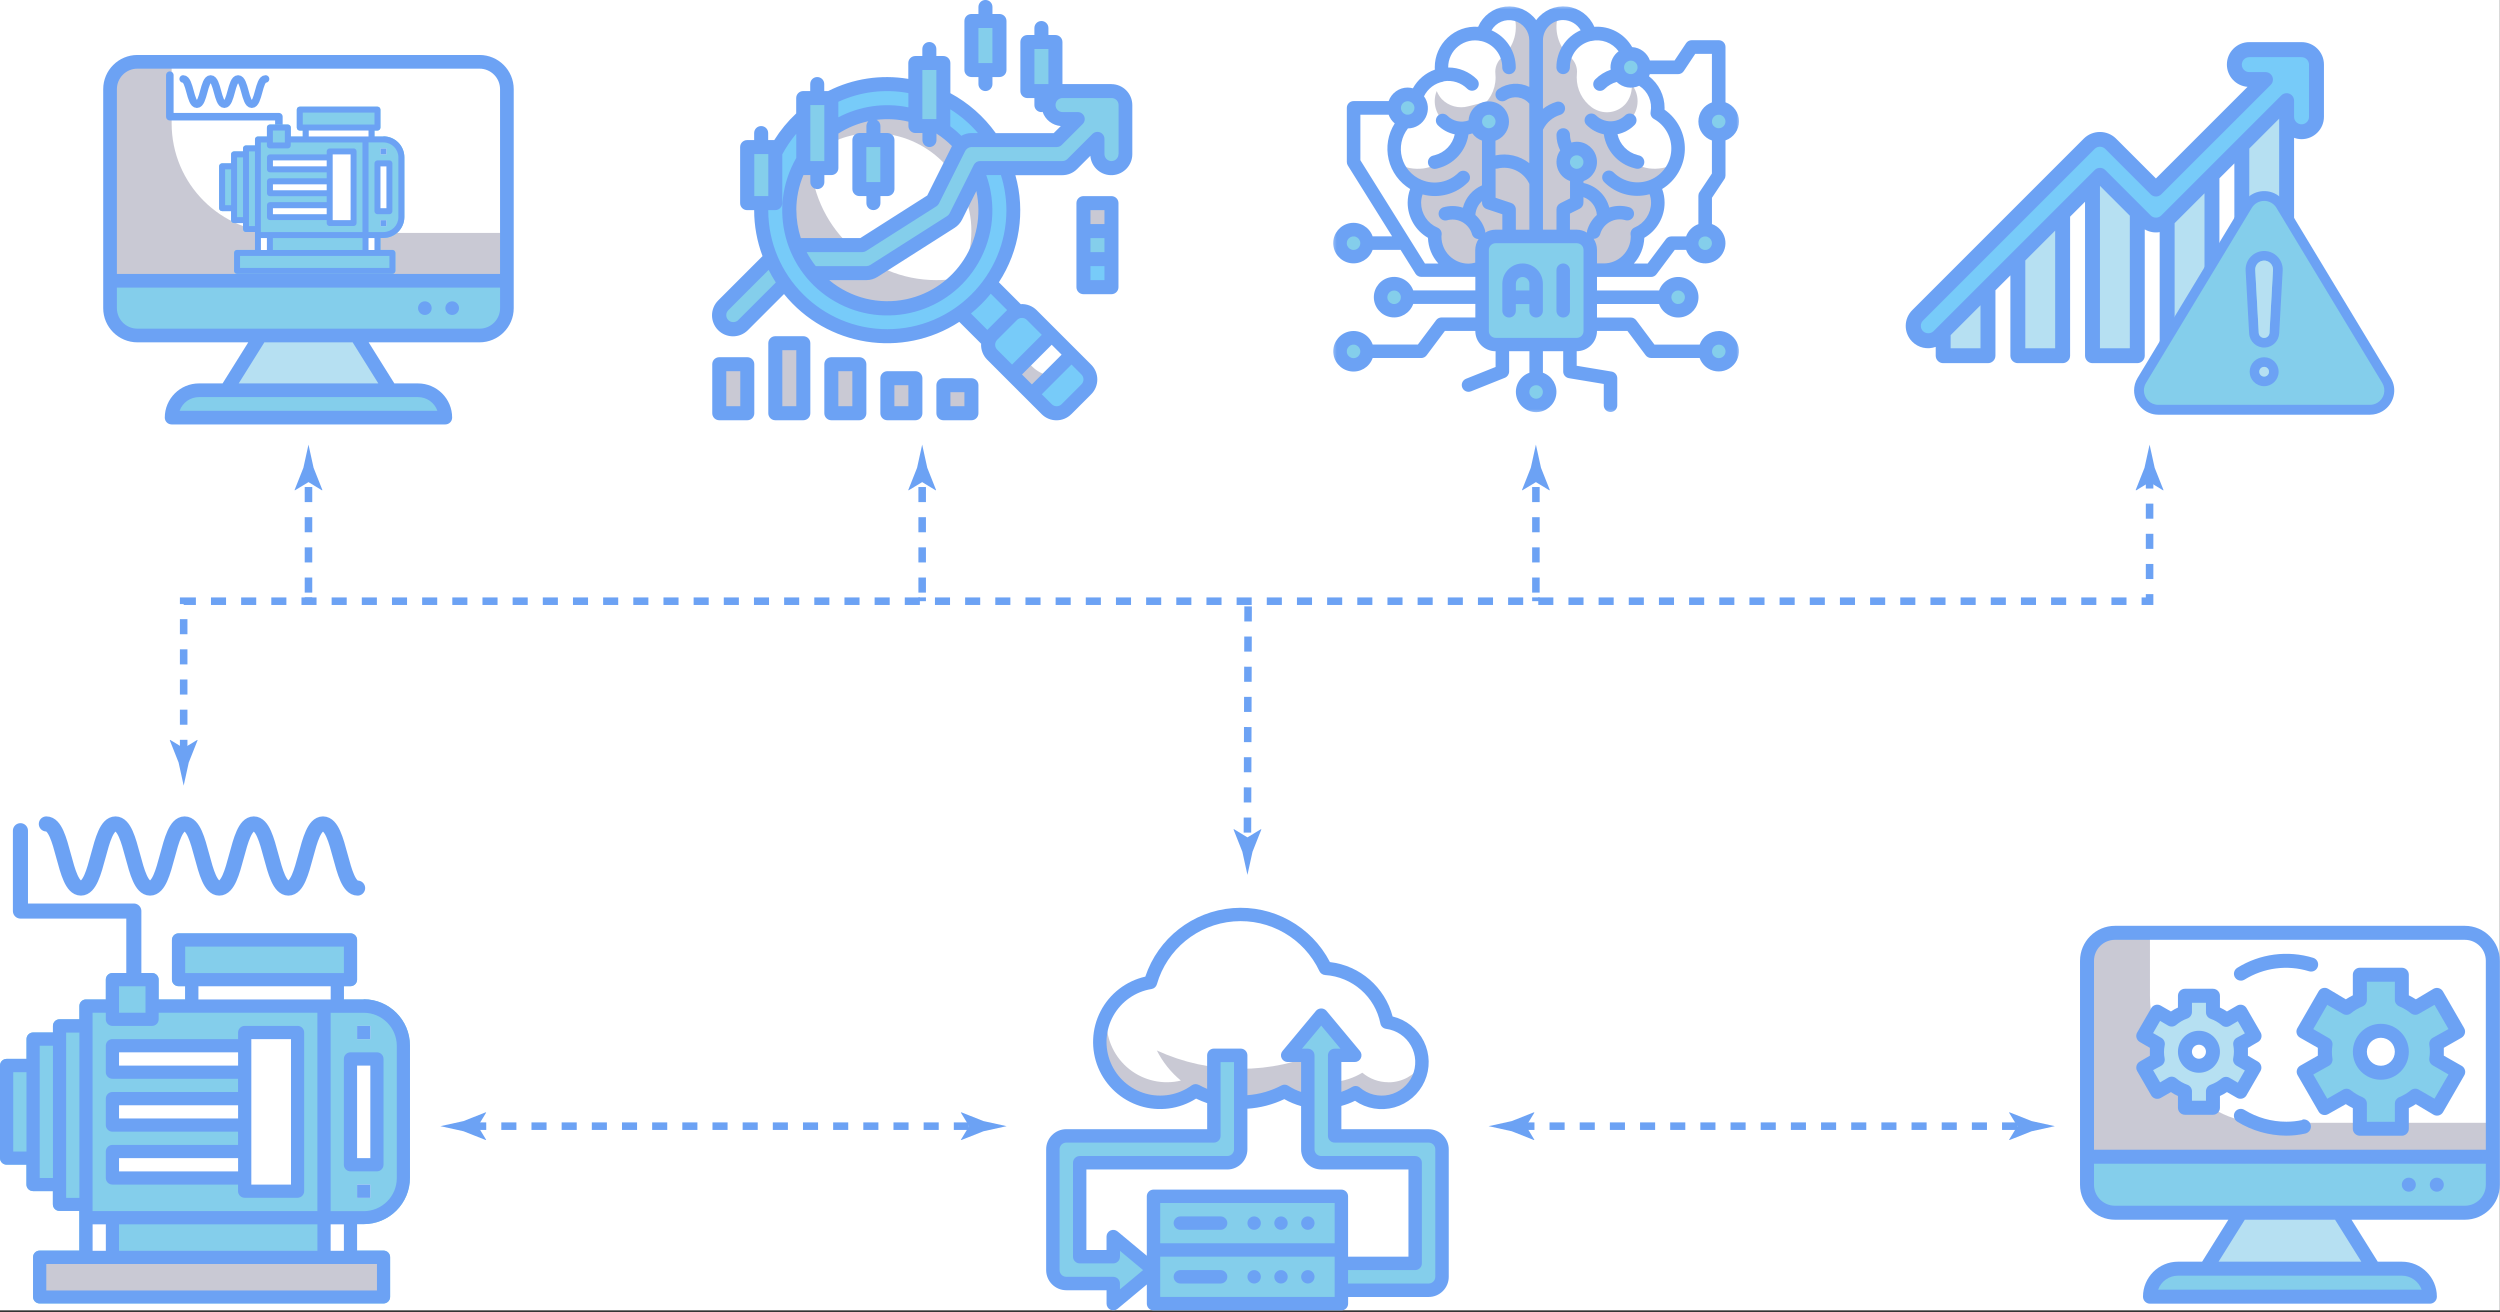 <?xml version="1.0" encoding="UTF-8"?> <svg xmlns="http://www.w3.org/2000/svg" width="663" height="348" viewBox="0 0 663 348" fill="none"><rect x="0" y="0" width="663" height="348" fill="#333333" stroke="none"/><g clip-path="url(#clip0_1491_12956)"><rect width="662.95" height="347.5" fill="white"></rect><path d="M81.81 126.07V127.07" stroke="#6CA2F4" stroke-width="2" stroke-miterlimit="10" stroke-dasharray="4 4"></path><path d="M81.81 129.16V159.5" stroke="#6CA2F4" stroke-width="2" stroke-miterlimit="10" stroke-dasharray="4 4"></path><path d="M81.81 158.43V159.43" stroke="#6CA2F4" stroke-width="2" stroke-miterlimit="10" stroke-dasharray="4 4"></path><path d="M81.81 127.86L85.41 130.05L85.49 129.93L83.16 124.05C82.71 122 82.26 119.96 81.81 117.91C81.36 119.96 80.91 122 80.46 124.05L78.13 129.93L78.19 130.05L81.81 127.86Z" fill="#6CA2F4"></path><path d="M244.56 126.07V127.07" stroke="#6CA2F4" stroke-width="2" stroke-miterlimit="10" stroke-dasharray="4 4"></path><path d="M244.56 129.16V158.781" stroke="#6CA2F4" stroke-width="2" stroke-miterlimit="10" stroke-dasharray="4 4"></path><path d="M244.56 158.43V159.43" stroke="#6CA2F4" stroke-width="2" stroke-miterlimit="10" stroke-dasharray="4 4"></path><path d="M244.56 127.86L248.16 130.05L248.24 129.93L245.91 124.05C245.46 122 245.01 119.96 244.56 117.91C244.11 119.96 243.66 122 243.21 124.05L240.88 129.93L240.94 130.05L244.56 127.86Z" fill="#6CA2F4"></path><path d="M330.82 223.86V222.86" stroke="#6CA2F4" stroke-width="2" stroke-miterlimit="10" stroke-dasharray="4 4"></path><path d="M330.82 220.81L331 160" stroke="#6CA2F4" stroke-width="2" stroke-miterlimit="10" stroke-dasharray="4 4"></path><path d="M330.82 222.07L327.22 219.88L327.14 220L329.47 225.88C329.92 227.93 330.37 229.97 330.82 232.02C331.27 229.97 331.72 227.93 332.17 225.88L334.5 220L334.44 219.88L330.82 222.07Z" fill="#6CA2F4"></path><path d="M407.32 126.07V127.07" stroke="#6CA2F4" stroke-width="2" stroke-miterlimit="10" stroke-dasharray="4 4"></path><path d="M407.32 129.16V159" stroke="#6CA2F4" stroke-width="2" stroke-miterlimit="10" stroke-dasharray="4 4"></path><path d="M407.32 158.43V159.43" stroke="#6CA2F4" stroke-width="2" stroke-miterlimit="10" stroke-dasharray="4 4"></path><path d="M407.32 127.86L410.92 130.05L411 129.93L408.67 124.05C408.22 122 407.77 119.96 407.32 117.91C406.87 119.96 406.42 122 405.97 124.05L403.64 129.93L403.7 130.05L407.32 127.86Z" fill="#6CA2F4"></path><path d="M124.95 298.66H258.8" stroke="#6CA2F4" stroke-width="2" stroke-miterlimit="10" stroke-dasharray="4 4"></path><path d="M126.74 298.66L128.93 295.06L128.81 294.98L122.93 297.31C120.88 297.76 118.84 298.21 116.79 298.66C118.84 299.11 120.88 299.56 122.93 300.01L128.81 302.34L128.93 302.28L126.74 298.66Z" fill="#6CA2F4"></path><path d="M257.01 298.66L254.82 295.06L254.94 294.98L260.82 297.31C262.87 297.76 264.91 298.21 266.96 298.66C264.91 299.11 262.87 299.56 260.82 300.01L254.94 302.34L254.82 302.28L257.01 298.66Z" fill="#6CA2F4"></path><path d="M402.94 298.66H536.79" stroke="#6CA2F4" stroke-width="2" stroke-miterlimit="10" stroke-dasharray="4 4"></path><path d="M404.73 298.66L406.92 295.06L406.8 294.98L400.92 297.31C398.87 297.76 396.83 298.21 394.78 298.66C396.83 299.11 398.87 299.56 400.92 300.01L406.8 302.34L406.92 302.28L404.73 298.66Z" fill="#6CA2F4"></path><path d="M534.99 298.66L532.8 295.06L532.92 294.98L538.8 297.31C540.85 297.76 542.89 298.21 544.94 298.66C542.89 299.11 540.85 299.56 538.8 300.01L532.92 302.34L532.8 302.28L534.99 298.66Z" fill="#6CA2F4"></path><path d="M48.71 200.2V159.44H570.07V126.08" stroke="#6CA2F4" stroke-width="2" stroke-miterlimit="10" stroke-dasharray="4 4"></path><path d="M48.71 198.4L45.11 196.21L45.03 196.33L47.36 202.21C47.81 204.26 48.26 206.3 48.71 208.35C49.16 206.3 49.61 204.26 50.06 202.21L52.39 196.33L52.33 196.21L48.71 198.4Z" fill="#6CA2F4"></path><path d="M570.07 127.87L566.47 130.06L566.39 129.94L568.72 124.06C569.17 122.01 569.62 119.97 570.07 117.92C570.52 119.97 570.97 122.01 571.42 124.06L573.75 129.94L573.69 130.06L570.07 127.87Z" fill="#6CA2F4"></path><path d="M215.43 72.44H210.86L197.08 86.2C195.63 87.65 193.29 87.65 191.84 86.2C190.39 84.75 190.39 82.41 191.84 80.96L206.7 66.1C207.39 65.4 208.33 65 209.32 65H211.05C212.07 67.71 213.56 70.22 215.43 72.43V72.44Z" fill="#84CEEB"></path><path d="M246.06 74.35L253.94 66.47L271.01 83.54L263.13 91.42L246.06 74.35Z" fill="#77CBF9"></path><path d="M268.393 83.54L263.132 88.801C261.683 90.25 261.683 92.599 263.132 94.048L277.585 108.501C279.034 109.95 281.383 109.95 282.832 108.501L288.093 103.24C289.541 101.791 289.541 99.442 288.093 97.993L273.639 83.54C272.19 82.091 269.841 82.091 268.393 83.54Z" fill="#77CBF9"></path><path d="M268.38 99.31L278.89 88.8L284.14 94.05L273.63 104.56L268.38 99.31Z" fill="white"></path><path d="M235.33 89.15C253.793 89.15 268.76 74.183 268.76 55.72C268.76 37.257 253.793 22.29 235.33 22.29C216.867 22.29 201.9 37.257 201.9 55.72C201.9 74.183 216.867 89.15 235.33 89.15Z" fill="#77CBF9"></path><path d="M235.33 81.72C249.689 81.72 261.33 70.079 261.33 55.72C261.33 41.361 249.689 29.72 235.33 29.72C220.971 29.72 209.33 41.361 209.33 55.72C209.33 70.079 220.971 81.72 235.33 81.72Z" fill="white"></path><path d="M254.92 72.79C256.7 69.22 257.62 65.28 257.61 61.29C257.61 46.93 245.96 35.29 231.6 35.29C225.5 35.29 219.59 37.44 214.91 41.36C215.18 59.62 230.06 74.28 248.33 74.29C250.24 74.29 252.14 74.13 254.01 73.79C243.93 84.35 227.2 84.73 216.64 74.65C206.08 64.57 205.7 47.84 215.78 37.28C225.86 26.72 242.59 26.34 253.15 36.42C263.32 46.14 264.1 62.13 254.92 72.79Z" fill="#C9C9D4"></path><path d="M278.51 99.71L273.66 104.56L268.4 99.3L272.11 95.59L273.65 97.13C274.97 98.45 276.66 99.35 278.5 99.71H278.51Z" fill="#C9C9D4"></path><path d="M227.9 37.15H235.33V50.15H227.9V37.15Z" fill="#84CEEB"></path><path d="M242.76 16.72H250.19V33.44H242.76V16.72Z" fill="#84CEEB"></path><path d="M213.04 26H220.47V44.57H213.04V26Z" fill="#84CEEB"></path><path d="M198.18 39.01H205.61V53.87H198.18V39.01Z" fill="#84CEEB"></path><path d="M257.62 5.57H265.05V18.57H257.62V5.57Z" fill="#84CEEB"></path><path d="M272.48 11.14H279.91V24.14H272.48V11.14Z" fill="#84CEEB"></path><path d="M298.48 27.86V40.86C298.48 42.91 296.82 44.57 294.77 44.57C292.72 44.57 291.06 42.91 291.06 40.86V36.83L284.39 43.48C283.7 44.18 282.76 44.58 281.77 44.58H259.93L259.35 45.75L253.52 57.38C253.22 57.99 252.76 58.5 252.18 58.87L231.75 71.87C231.15 72.24 230.47 72.44 229.76 72.45H215.44C213.56 70.24 212.08 67.73 211.06 65.02H228.69L247.34 53.15L254.31 39.22C254.44 38.96 254.6 38.72 254.79 38.5C255.49 37.65 256.53 37.16 257.63 37.16H280.23L285.8 31.59H281.77C279.72 31.59 278.06 29.93 278.06 27.88C278.06 25.83 279.72 24.17 281.77 24.17H294.77C296.82 24.17 298.48 25.84 298.48 27.88V27.86Z" fill="#84CEEB"></path><path d="M294.76 61.29H287.33V53.86H294.76V61.29Z" fill="#C9C9D4"></path><path d="M294.76 68.72H287.33V61.29H294.76V68.72Z" fill="#84CEEB"></path><path d="M294.76 76.15H287.33V68.72H294.76V76.15Z" fill="#77CBF9"></path><path d="M242.76 109.59H235.33V100.3H242.76V109.59Z" fill="#C9C9D4"></path><path d="M257.62 109.59H250.19V102.16H257.62V109.59Z" fill="#C9C9D4"></path><path d="M227.9 109.59H220.47V96.59H227.9V109.59Z" fill="#C9C9D4"></path><path d="M198.18 109.59H190.75V96.59H198.18V109.59Z" fill="#C9C9D4"></path><path d="M213.04 109.59H205.61V91.02H213.04V109.59Z" fill="#C9C9D4"></path><path d="M257.62 20.43H259.48V22.29C259.48 23.32 260.31 24.15 261.34 24.15C262.37 24.15 263.2 23.32 263.2 22.29V20.43H265.06C266.09 20.43 266.92 19.6 266.92 18.57V5.57C266.92 4.54 266.09 3.71 265.06 3.71H263.2V1.85C263.2 0.82 262.37 -0.01 261.34 -0.01C260.31 -0.01 259.48 0.82 259.48 1.85V3.71H257.62C256.59 3.71 255.76 4.54 255.76 5.57V18.57C255.76 19.6 256.59 20.43 257.62 20.43ZM259.48 7.43H263.19V16.72H259.48V7.43Z" fill="#6CA2F4"></path><path d="M294.76 22.29H281.76V11.15C281.76 10.12 280.93 9.29 279.9 9.29H278.04V7.43C278.04 6.4 277.21 5.57 276.18 5.57C275.15 5.57 274.32 6.4 274.32 7.43V9.29H272.46C271.43 9.29 270.6 10.12 270.6 11.15V24.15C270.6 25.18 271.43 26.01 272.46 26.01H274.32V27.87C274.32 28.9 275.15 29.73 276.18 29.73C276.29 29.72 276.39 29.7 276.5 29.67C277.21 31.78 279.11 33.25 281.33 33.43L279.45 35.3H264.07C260.92 30.9 256.81 27.28 252.04 24.71V16.72C252.04 15.69 251.21 14.86 250.18 14.86H248.32V13C248.32 11.97 247.49 11.14 246.46 11.14C245.43 11.14 244.6 11.97 244.6 13V14.86H242.74C241.71 14.86 240.88 15.69 240.88 16.72V20.92C233.63 19.7 226.19 20.83 219.63 24.15H218.59V22.29C218.59 21.26 217.76 20.43 216.73 20.43C215.7 20.43 214.87 21.26 214.87 22.29V24.15H213.01C211.98 24.15 211.15 24.98 211.15 26.01V30.08C208.91 32.18 206.96 34.55 205.33 37.15H203.72V35.29C203.72 34.26 202.89 33.43 201.86 33.43C200.83 33.43 200 34.26 200 35.29V37.15H198.14C197.11 37.15 196.28 37.98 196.28 39.01V53.87C196.28 54.9 197.11 55.73 198.14 55.73H200C200 59.89 200.76 64.02 202.22 67.92L190.49 79.65C188.3 81.81 188.27 85.34 190.42 87.53C192.57 89.72 196.11 89.75 198.3 87.6C198.32 87.58 198.34 87.56 198.36 87.54L207.92 77.98C219.24 91.97 239.3 95.16 254.4 85.36L260.19 91.15C260.1 92.72 260.68 94.26 261.79 95.38L276.24 109.83C278.42 112.01 281.94 112.01 284.12 109.83L289.37 104.58C291.55 102.4 291.55 98.88 289.37 96.7L274.92 82.25C273.8 81.14 272.26 80.56 270.69 80.65L264.9 74.86C270.39 66.47 271.99 56.11 269.28 46.46H281.71C283.19 46.46 284.61 45.88 285.65 44.83L289.16 41.32C289.4 44.39 292.08 46.68 295.15 46.44C298.05 46.21 300.29 43.79 300.29 40.88V27.88C300.29 24.8 297.8 22.31 294.72 22.31L294.76 22.29ZM274.33 13H278.04V22.29H274.33V13ZM259.37 35.29H257.61C256.68 35.29 255.76 35.55 254.95 36.01C254.03 35.1 253.06 34.26 252.02 33.48C252.02 33.46 252.02 33.45 252.02 33.43V28.99C254.77 30.7 257.24 32.83 259.35 35.29H259.37ZM211.18 55.72C211.18 52.53 211.83 49.37 213.07 46.43H214.9V48.29C214.9 49.32 215.73 50.15 216.76 50.15C217.79 50.15 218.62 49.32 218.62 48.29V46.43H220.48C221.51 46.43 222.34 45.6 222.34 44.57V35.42C224.77 33.86 227.46 32.75 230.29 32.15C229.96 32.49 229.78 32.95 229.77 33.42V35.28H227.91C226.88 35.28 226.05 36.11 226.05 37.14V50.14C226.05 51.17 226.88 52 227.91 52H229.77V53.86C229.77 54.89 230.6 55.72 231.63 55.72C232.66 55.72 233.49 54.89 233.49 53.86V52H235.35C236.38 52 237.21 51.17 237.21 50.14V37.14C237.21 36.11 236.38 35.28 235.35 35.28H233.49V33.42C233.49 32.72 233.09 32.09 232.46 31.78C235.28 31.44 238.15 31.6 240.91 32.26V33.42C240.91 34.45 241.74 35.28 242.77 35.28H244.63V37.14C244.63 38.17 245.46 39 246.49 39C247.52 39 248.35 38.17 248.35 37.14V35.42C249.84 36.37 251.22 37.49 252.46 38.74L245.91 51.84L228.15 63.14H212.38C211.6 60.74 211.2 58.23 211.2 55.71L211.18 55.72ZM229.75 48.29V39H233.46V48.29H229.75ZM244.61 18.57H248.32V31.57H244.61V18.57ZM240.9 24.69V28.46C234.59 27.17 228.03 28.11 222.33 31.11V27C228.13 24.32 234.62 23.51 240.9 24.69ZM214.9 27.86H218.61V42.72H214.9V27.86ZM200.04 40.86H203.75V52H200.04V40.86ZM195.78 84.9C195.05 85.6 193.89 85.6 193.15 84.9C192.42 84.17 192.42 83 193.15 82.27L203.84 71.58C204.42 72.73 205.05 73.84 205.75 74.92L195.77 84.89L195.78 84.9ZM271.03 99.31L278.91 91.43L281.54 94.06L273.66 101.94L271.03 99.31ZM286.79 101.94L281.54 107.19C280.82 107.92 279.64 107.92 278.91 107.19L276.28 104.56L284.16 96.68L286.79 99.31C287.52 100.03 287.52 101.21 286.79 101.94ZM276.28 88.8L268.4 96.68L264.46 92.74C263.73 92.02 263.73 90.84 264.46 90.11L269.71 84.86C270.43 84.13 271.61 84.13 272.34 84.86L276.28 88.8ZM267.09 82.23L261.84 87.48L257.5 83.14C259.43 81.58 261.19 79.82 262.75 77.89L267.09 82.23ZM266.9 55.72C266.9 73.16 252.76 87.3 235.32 87.3C217.88 87.3 203.74 73.16 203.74 55.72H205.6C206.63 55.72 207.46 54.89 207.46 53.86V40.94C208.5 38.99 209.75 37.16 211.17 35.47V41.89C203.49 55.22 208.07 72.26 221.41 79.94C234.74 87.62 251.78 83.04 259.46 69.7C263.54 62.62 264.3 54.11 261.55 46.42H265.44C266.39 49.42 266.88 52.56 266.9 55.71V55.72ZM258.93 50.69C261.73 63.72 253.43 76.55 240.41 79.34C233.16 80.9 225.61 79.04 219.91 74.29H229.75C230.81 74.29 231.85 73.99 232.74 73.42L253.17 60.42C254.02 59.88 254.71 59.11 255.16 58.21L258.92 50.68L258.93 50.69ZM296.62 40.86C296.62 41.89 295.79 42.72 294.76 42.72C293.73 42.72 292.9 41.89 292.9 40.86V36.83C292.9 35.8 292.07 34.97 291.04 34.97C290.55 34.97 290.08 35.17 289.73 35.51L283.07 42.17C282.72 42.52 282.25 42.71 281.76 42.71H259.91C259.21 42.71 258.56 43.11 258.25 43.74L251.85 56.55C251.7 56.85 251.47 57.11 251.19 57.29L230.76 70.29C230.46 70.48 230.12 70.57 229.76 70.57H216.34C215.42 69.41 214.61 68.16 213.93 66.86H228.68C229.03 66.86 229.38 66.76 229.68 66.57L248.35 54.7C248.63 54.52 248.86 54.26 249.01 53.96L255.98 40.02C256.05 39.9 256.14 39.79 256.23 39.68C256.58 39.26 257.09 39.01 257.64 39H280.25C280.74 39 281.21 38.8 281.56 38.46L287.13 32.89C287.86 32.16 287.86 30.99 287.13 30.26C286.78 29.91 286.31 29.72 285.82 29.72H281.79C280.76 29.72 279.93 28.89 279.93 27.86C279.93 26.83 280.76 26 281.79 26H294.79C295.82 26 296.65 26.83 296.65 27.86V40.86H296.62Z" fill="#6CA2F4"></path><path d="M242.76 98.44H235.33C234.3 98.44 233.47 99.27 233.47 100.3V109.59C233.47 110.62 234.3 111.45 235.33 111.45H242.76C243.79 111.45 244.62 110.62 244.62 109.59V100.3C244.62 99.27 243.79 98.44 242.76 98.44ZM240.9 107.73H237.19V102.16H240.9V107.73Z" fill="#6CA2F4"></path><path d="M257.62 100.3H250.19C249.16 100.3 248.33 101.13 248.33 102.16V109.59C248.33 110.62 249.16 111.45 250.19 111.45H257.62C258.65 111.45 259.48 110.62 259.48 109.59V102.16C259.48 101.13 258.65 100.3 257.62 100.3ZM255.76 107.73H252.05V104.02H255.76V107.73Z" fill="#6CA2F4"></path><path d="M294.76 52.01H287.33C286.3 52.01 285.47 52.84 285.47 53.87V76.16C285.47 77.19 286.3 78.02 287.33 78.02H294.76C295.79 78.02 296.62 77.19 296.62 76.16V53.87C296.62 52.84 295.79 52.01 294.76 52.01ZM289.19 63.15H292.9V66.86H289.19V63.15ZM289.19 55.72H292.9V59.43H289.19V55.72ZM292.9 74.29H289.19V70.58H292.9V74.29Z" fill="#6CA2F4"></path><path d="M227.9 94.73H220.47C219.44 94.73 218.61 95.56 218.61 96.59V109.59C218.61 110.62 219.44 111.45 220.47 111.45H227.9C228.93 111.45 229.76 110.62 229.76 109.59V96.59C229.76 95.56 228.93 94.73 227.9 94.73ZM226.04 107.73H222.33V98.44H226.04V107.73Z" fill="#6CA2F4"></path><path d="M198.18 94.73H190.75C189.72 94.73 188.89 95.56 188.89 96.59V109.59C188.89 110.62 189.72 111.45 190.75 111.45H198.18C199.21 111.45 200.04 110.62 200.04 109.59V96.59C200.04 95.56 199.21 94.73 198.18 94.73ZM196.32 107.73H192.61V98.44H196.32V107.73Z" fill="#6CA2F4"></path><path d="M213.04 89.16H205.61C204.58 89.16 203.75 89.99 203.75 91.02V109.59C203.75 110.62 204.58 111.45 205.61 111.45H213.04C214.07 111.45 214.9 110.62 214.9 109.59V91.02C214.9 89.99 214.07 89.16 213.04 89.16ZM211.18 107.73H207.47V92.87H211.18V107.73Z" fill="#6CA2F4"></path><path d="M539.08 52.76C539.08 57.13 535.53 60.68 531.16 60.68Z" fill="white"></path><path d="M539.08 52.76C539.08 57.13 535.53 60.68 531.16 60.68Z" fill="#C9C9D4"></path><path d="M606.39 94.34H594.51V34.95L606.39 23.07V94.34Z" fill="#B6E0F2"></path><path d="M586.6 94.34H574.72V52.77L586.6 42.87V94.34Z" fill="#B6E0F2"></path><path d="M566.8 94.34H554.92V40.89L566.8 46.83V94.34Z" fill="#B6E0F2"></path><path d="M547 94.34H535.12V62.66L547 50.78V94.33V94.34Z" fill="#B6E0F2"></path><path d="M527.2 94.34H515.32V82.46L527.2 70.58V94.34Z" fill="#B6E0F2"></path><path d="M610.35 13.17H596.49C594.3 13.17 592.53 14.94 592.53 17.13C592.53 19.32 594.3 21.09 596.49 21.09H600.79L571.74 50.13L559.69 38.08C558.14 36.53 555.64 36.53 554.09 38.08L508.56 83.61C506.99 85.13 506.94 87.64 508.46 89.21C509.98 90.78 512.49 90.83 514.06 89.31C514.09 89.28 514.13 89.25 514.16 89.21L556.89 46.48L568.94 58.53C570.49 60.08 572.99 60.08 574.54 58.53L606.39 26.68V30.98C606.39 33.17 608.16 34.94 610.35 34.94C612.54 34.94 614.31 33.17 614.31 30.98V17.12C614.31 14.93 612.54 13.16 610.35 13.16V13.17Z" fill="#77CBF9"></path><path d="M571.75 47.33L561.1 36.68C558.75 34.44 555.05 34.44 552.7 36.68L507.17 82.21C504.84 84.5 504.8 88.25 507.09 90.58C508.72 92.24 511.16 92.79 513.35 91.99V94.33C513.35 95.42 514.24 96.31 515.33 96.31H527.21C528.3 96.31 529.19 95.42 529.19 94.33V76.99L533.15 73.03V94.33C533.15 95.42 534.04 96.31 535.13 96.31H547.01C548.1 96.31 548.99 95.42 548.99 94.33V57.46L552.95 53.5V94.33C552.95 95.42 553.84 96.31 554.93 96.31H566.81C567.9 96.31 568.79 95.42 568.79 94.33V60.84C569.99 61.54 571.39 61.79 572.75 61.56V94.32C572.75 95.41 573.64 96.3 574.73 96.3H586.61C587.7 96.3 588.59 95.41 588.59 94.32V47.29L592.55 43.33V94.32C592.55 95.41 593.44 96.3 594.53 96.3H606.41C607.5 96.3 608.39 95.41 608.39 94.32V36.55C609.02 36.78 609.69 36.9 610.37 36.91C613.65 36.91 616.31 34.25 616.31 30.97V17.11C616.31 13.83 613.65 11.17 610.37 11.17H596.51C593.23 11.17 590.57 13.83 590.57 17.11C590.57 20.21 592.96 22.79 596.05 23.03L571.76 47.31L571.75 47.33ZM525.23 92.36H517.31V88.88L525.23 80.96V92.36ZM537.11 92.36V69.08L545.03 61.16V92.36H537.11ZM556.91 92.36V49.29L564.83 57.21V92.36H556.91ZM584.63 92.36H576.71V59.18L584.63 51.26V92.36ZM596.51 92.36V39.39L604.43 31.47V92.36H596.51ZM612.35 30.99C612.35 32.08 611.46 32.97 610.37 32.97C609.28 32.97 608.39 32.08 608.39 30.99V26.69C608.39 25.6 607.5 24.71 606.41 24.71C605.89 24.71 605.38 24.92 605.01 25.29L573.16 57.14C572.39 57.91 571.13 57.91 570.36 57.14L558.31 45.09C557.54 44.32 556.28 44.32 555.51 45.09L512.78 87.82C512 88.57 510.76 88.57 509.98 87.82C509.21 87.05 509.21 85.79 509.98 85.02L555.51 39.49C556.28 38.72 557.53 38.72 558.31 39.49L570.36 51.54C571.13 52.31 572.39 52.31 573.16 51.54L602.21 22.5C602.98 21.73 602.98 20.47 602.21 19.7C601.84 19.33 601.34 19.12 600.81 19.12H596.51C595.42 19.12 594.53 18.23 594.53 17.14C594.53 16.05 595.42 15.16 596.51 15.16H610.37C611.46 15.16 612.35 16.05 612.35 17.14V31V30.99Z" fill="#6CA2F4"></path><path d="M628.521 108.67H572.391C569.561 108.67 567.271 106.38 567.271 103.55C567.271 102.62 567.53 101.7 568.01 100.9L596.081 54.45C597.541 52.03 600.69 51.25 603.11 52.71C603.82 53.14 604.42 53.74 604.85 54.45L632.92 100.9C634.38 103.32 633.61 106.47 631.18 107.93C630.38 108.41 629.461 108.67 628.531 108.67H628.521Z" fill="#84CEEB"></path><path d="M628.52 109.98H572.39C568.85 109.98 565.96 107.1 565.96 103.55C565.96 102.38 566.28 101.23 566.89 100.23L594.96 53.78C596.79 50.75 600.75 49.77 603.79 51.6C604.68 52.14 605.43 52.89 605.97 53.78L634.03 100.23C634.92 101.7 635.18 103.43 634.77 105.09C634.36 106.76 633.32 108.16 631.85 109.05C630.85 109.66 629.7 109.98 628.53 109.98H628.52ZM600.46 53.28C599.16 53.28 597.9 53.94 597.18 55.12L569.11 101.57C568.75 102.17 568.56 102.85 568.56 103.54C568.56 105.65 570.27 107.36 572.38 107.36H628.51C629.21 107.36 629.89 107.17 630.49 106.81C631.36 106.28 631.98 105.45 632.22 104.46C632.46 103.47 632.31 102.44 631.78 101.57L603.71 55.12C603.39 54.59 602.94 54.14 602.41 53.82C601.79 53.45 601.11 53.27 600.44 53.27L600.46 53.28Z" fill="#6CA2F4"></path><path d="M596.88 68.1C595.95 69.08 595.47 70.4 595.54 71.75L596.47 88.41C596.59 90.61 598.48 92.29 600.68 92.17C602.71 92.06 604.32 90.44 604.44 88.41L605.37 71.75C605.44 70.4 604.96 69.08 604.03 68.1C602.16 66.13 599.05 66.04 597.08 67.91C597.01 67.97 596.95 68.04 596.89 68.1H596.88ZM602.8 71.61L601.87 88.27C601.82 89.06 601.15 89.66 600.36 89.61C599.64 89.57 599.06 88.99 599.02 88.27L598.09 71.61C598.02 70.31 599.01 69.2 600.31 69.12C601.61 69.04 602.72 70.04 602.8 71.34C602.8 71.43 602.8 71.52 602.8 71.61Z" fill="#6CA2F4"></path><path d="M600.45 94.74C598.33 94.74 596.61 96.46 596.61 98.58C596.61 100.7 598.33 102.42 600.45 102.42C602.57 102.42 604.29 100.7 604.29 98.58C604.29 96.46 602.57 94.74 600.45 94.74ZM600.45 99.86C599.74 99.86 599.17 99.29 599.17 98.58C599.17 97.87 599.74 97.3 600.45 97.3C601.16 97.3 601.73 97.87 601.73 98.58C601.73 99.29 601.16 99.86 600.45 99.86Z" fill="#6CA2F4"></path><path d="M602.8 71.61L601.87 88.27C601.82 89.06 601.15 89.66 600.36 89.61C599.64 89.57 599.06 88.99 599.02 88.27L598.09 71.61C598.02 70.31 599.01 69.2 600.31 69.12C601.61 69.04 602.72 70.04 602.8 71.34C602.8 71.43 602.8 71.52 602.8 71.61Z" fill="#B6E0F2"></path><path d="M600.45 99.86C601.157 99.86 601.73 99.287 601.73 98.58C601.73 97.873 601.157 97.3 600.45 97.3C599.744 97.3 599.17 97.873 599.17 98.58C599.17 99.287 599.744 99.86 600.45 99.86Z" fill="#B6E0F2"></path><path d="M96.46 265.05H91.2V261.54H92.95C93.92 261.54 94.7 260.75 94.7 259.79V249.27C94.7 248.3 93.91 247.52 92.95 247.52H47.35C46.38 247.52 45.6 248.31 45.6 249.27V259.79C45.6 260.76 46.39 261.54 47.35 261.54H49.1V265.05H42.08V259.79C42.08 258.82 41.29 258.04 40.33 258.04H29.81C28.84 258.04 28.06 258.83 28.06 259.79V265.05H22.8C21.83 265.05 21.05 265.84 21.05 266.8V270.31H15.79C14.82 270.31 14.04 271.1 14.04 272.06V273.81H8.78C7.81 273.81 7.03 274.6 7.03 275.56V280.82H1.75C0.78 280.82 0 281.61 0 282.57V307.12C0 308.09 0.79 308.87 1.75 308.87H7.01V314.13C7.01 315.1 7.8 315.88 8.76 315.88H14.02V319.39C14.02 320.36 14.81 321.14 15.77 321.14H21.03V331.66H10.51C9.54 331.66 8.76 332.45 8.76 333.41V343.93C8.76 344.9 9.55 345.68 10.51 345.68H101.71C102.68 345.68 103.46 344.89 103.46 343.93V333.41C103.46 332.44 102.67 331.66 101.71 331.66H94.69V324.64H96.44C103.22 324.64 108.71 319.14 108.72 312.36V277.28C108.72 270.5 103.22 265.01 96.44 265L96.46 265.05Z" fill="#84CEEB"></path><path d="M50.86 259.79H89.44V266.81H50.86V259.79Z" fill="white"></path><path d="M64.89 273.82H78.92V315.91H64.89V273.82Z" fill="white"></path><path d="M29.81 277.33H64.89V284.35H29.81V277.33Z" fill="white"></path><path d="M29.81 291.36H64.89V298.38H29.81V291.36Z" fill="white"></path><path d="M29.81 305.39H64.89V312.41H29.81V305.39Z" fill="white"></path><path d="M92.95 280.84H99.97V308.9H92.95V280.84Z" fill="white"></path><path d="M94.7 314.16H98.21V317.67H94.7V314.16Z" fill="#F7FAFC"></path><path d="M94.7 272.07H98.21V275.58H94.7V272.07Z" fill="#F7FAFC"></path><path d="M10.52 333.45H101.72V343.97H10.52V333.45Z" fill="#C9C9D4"></path><path d="M22.8 322.93H29.82V333.45H22.8V322.93Z" fill="white"></path><path d="M85.93 322.93H92.95V333.45H85.93V322.93Z" fill="white"></path><path d="M96.46 265.05H91.2V261.54H92.95C93.92 261.54 94.7 260.75 94.7 259.79V249.27C94.7 248.3 93.91 247.52 92.95 247.52H47.35C46.38 247.52 45.6 248.31 45.6 249.27V259.79C45.6 260.76 46.39 261.54 47.35 261.54H49.1V265.05H42.08V259.79C42.08 258.82 41.29 258.04 40.33 258.04H29.81C28.84 258.04 28.06 258.83 28.06 259.79V265.05H22.8C21.83 265.05 21.05 265.84 21.05 266.8V270.31H15.79C14.82 270.31 14.04 271.1 14.04 272.06V273.81H8.78C7.81 273.81 7.03 274.6 7.03 275.56V280.82H1.75C0.78 280.82 0 281.61 0 282.57V307.12C0 308.09 0.79 308.87 1.75 308.87H7.01V314.13C7.01 315.1 7.8 315.88 8.76 315.88H14.02V319.39C14.02 320.36 14.81 321.14 15.77 321.14H21.03V331.66H10.51C9.54 331.66 8.76 332.45 8.76 333.41V343.93C8.76 344.9 9.55 345.68 10.51 345.68H101.71C102.68 345.68 103.46 344.89 103.46 343.93V333.41C103.46 332.44 102.67 331.66 101.71 331.66H94.69V324.64H96.44C103.22 324.64 108.71 319.14 108.72 312.36V277.28C108.72 270.5 103.22 265.01 96.44 265L96.46 265.05ZM3.51 305.39V284.34H7.02V305.39H3.51ZM10.53 312.41V277.33H14.04V312.41H10.53ZM49.11 251.03H91.2V258.05H49.11V251.03ZM52.62 261.55H87.7V265.06H52.62V261.55ZM31.57 261.55H38.59V268.57H31.57V261.55ZM24.55 268.57H28.06V270.32C28.06 271.29 28.85 272.07 29.81 272.07H40.33C41.3 272.07 42.08 271.28 42.08 270.32V268.57H84.17V321.18H24.55V268.57ZM31.57 331.71V324.69H84.18V331.71H31.57ZM17.54 317.68V273.84H21.05V317.68H17.54ZM24.56 324.7H28.07V331.72H24.56V324.7ZM99.97 342.24H12.28V335.22H99.97V342.24ZM91.2 331.72H87.69V324.7H91.2V331.72ZM105.23 312.43C105.23 317.27 101.3 321.19 96.46 321.2H87.69V268.59H96.46C101.3 268.59 105.22 272.52 105.23 277.36V312.44V312.43Z" fill="#6CA2F4"></path><path d="M78.92 272.07H64.89C63.92 272.07 63.14 272.86 63.14 273.82V275.57H29.81C28.84 275.57 28.06 276.36 28.06 277.32V284.34C28.06 285.31 28.85 286.09 29.81 286.09H63.13V289.6H29.81C28.84 289.6 28.06 290.39 28.06 291.35V298.37C28.06 299.34 28.85 300.12 29.81 300.12H63.13V303.63H29.81C28.84 303.63 28.06 304.42 28.06 305.38V312.4C28.06 313.37 28.85 314.15 29.81 314.15H63.13V315.9C63.13 316.87 63.92 317.65 64.88 317.65H78.91C79.88 317.65 80.66 316.86 80.66 315.9V273.81C80.66 272.84 79.87 272.06 78.91 272.06L78.92 272.07ZM31.57 282.59V279.08H63.14V282.59H31.57ZM31.57 296.62V293.11H63.14V296.62H31.57ZM31.57 310.65V307.14H63.14V310.65H31.57ZM77.17 314.16H66.65V275.58H77.17V314.16Z" fill="#6CA2F4"></path><path d="M99.96 279.08H92.94C91.97 279.08 91.19 279.87 91.19 280.83V308.89C91.19 309.86 91.98 310.64 92.94 310.64H99.96C100.93 310.64 101.71 309.85 101.71 308.89V280.83C101.71 279.86 100.92 279.08 99.96 279.08ZM98.21 307.14H94.7V282.59H98.21V307.14Z" fill="#6CA2F4"></path><path d="M94.7 314.16H98.21V317.67H94.7V314.16Z" fill="#6CA2F4"></path><path d="M94.7 272.07H98.21V275.58H94.7V272.07Z" fill="#6CA2F4"></path><path d="M35.49 258.69V241.61H5.42V220.3" stroke="#6CA2F4" stroke-width="4" stroke-linecap="round" stroke-linejoin="round"></path><path d="M12.29 218.51C16.87 218.51 16.87 235.52 21.46 235.52C26.05 235.52 26.04 218.51 30.63 218.51C35.22 218.51 35.21 235.52 39.8 235.52C44.39 235.52 44.38 218.51 48.97 218.51C53.56 218.51 53.55 235.52 58.14 235.52C62.73 235.52 62.73 218.51 67.31 218.51C71.89 218.51 71.89 235.52 76.48 235.52C81.07 235.52 81.07 218.51 85.66 218.51C90.25 218.51 90.25 235.52 94.84 235.52" stroke="#6CA2F4" stroke-width="4" stroke-linecap="round" stroke-linejoin="round"></path><path d="M368.19 287.01C365.66 287.01 363.22 286.11 361.29 284.48C356.63 287.31 350.91 287.8 345.83 285.79C348.07 283.74 349.93 281.3 351.29 278.59C344.31 281.8 336.72 283.46 329.04 283.45C321.36 283.45 313.77 281.8 306.8 278.59C308.35 281.66 310.52 284.38 313.17 286.57C308.4 287.71 303.38 286.6 299.53 283.57C295.69 280.53 293.45 275.9 293.45 271C293.45 270.23 293.51 269.45 293.63 268.69C290.03 275.26 291.47 283.44 297.1 288.39C302.73 293.33 311.03 293.71 317.08 289.3C324.42 293.32 333.29 293.38 340.68 289.47C346.37 293.19 353.68 293.33 359.51 289.83C362.6 292.45 366.9 293.1 370.62 291.5C374.34 289.9 376.83 286.34 377.06 282.3C375.08 285.26 371.75 287.04 368.19 287.03V287.01Z" fill="#C9C9D4"></path><path d="M355.73 331.49H305.91V345.72H355.73V331.49Z" fill="#84CEEB"></path><path d="M355.73 317.26H305.91V331.49H355.73V317.26Z" fill="#84CEEB"></path><path d="M378.86 301.24H353.95V279.89H359.29L350.39 269.21L341.49 279.89H346.83V304.8C346.83 306.77 348.42 308.36 350.39 308.36H375.3V335.05H355.73V342.17H378.86C380.83 342.17 382.42 340.58 382.42 338.61V304.8C382.42 302.83 380.83 301.24 378.86 301.24Z" fill="#84CEEB"></path><path d="M321.93 279.89V301.24H282.79C280.82 301.24 279.23 302.83 279.23 304.8V336.83C279.23 338.8 280.82 340.39 282.79 340.39H295.24V345.73L305.92 336.83L295.24 327.93V333.27H286.34V308.36H325.48C327.45 308.36 329.04 306.77 329.04 304.8V279.89H321.92H321.93Z" fill="#84CEEB"></path><path d="M334.38 338.61C334.38 339.59 333.58 340.39 332.6 340.39C331.62 340.39 330.82 339.59 330.82 338.61C330.82 337.63 331.62 336.83 332.6 336.83C333.58 336.83 334.38 337.63 334.38 338.61Z" fill="#6CA2F4"></path><path d="M341.5 338.61C341.5 339.59 340.7 340.39 339.72 340.39C338.74 340.39 337.94 339.59 337.94 338.61C337.94 337.63 338.74 336.83 339.72 336.83C340.7 336.83 341.5 337.63 341.5 338.61Z" fill="#6CA2F4"></path><path d="M348.62 338.61C348.62 339.59 347.82 340.39 346.84 340.39C345.86 340.39 345.06 339.59 345.06 338.61C345.06 337.63 345.86 336.83 346.84 336.83C347.82 336.83 348.62 337.63 348.62 338.61Z" fill="#6CA2F4"></path><path d="M323.71 336.83H313.03C312.05 336.83 311.25 337.63 311.25 338.61C311.25 339.59 312.05 340.39 313.03 340.39H323.71C324.69 340.39 325.49 339.59 325.49 338.61C325.49 337.63 324.69 336.83 323.71 336.83Z" fill="#6CA2F4"></path><path d="M334.38 324.37C334.38 325.35 333.58 326.15 332.6 326.15C331.62 326.15 330.82 325.35 330.82 324.37C330.82 323.39 331.62 322.59 332.6 322.59C333.58 322.59 334.38 323.39 334.38 324.37Z" fill="#6CA2F4"></path><path d="M341.5 324.37C341.5 325.35 340.7 326.15 339.72 326.15C338.74 326.15 337.94 325.35 337.94 324.37C337.94 323.39 338.74 322.59 339.72 322.59C340.7 322.59 341.5 323.39 341.5 324.37Z" fill="#6CA2F4"></path><path d="M348.62 324.37C348.62 325.35 347.82 326.15 346.84 326.15C345.86 326.15 345.06 325.35 345.06 324.37C345.06 323.39 345.86 322.59 346.84 322.59C347.82 322.59 348.62 323.39 348.62 324.37Z" fill="#6CA2F4"></path><path d="M313.03 326.15H323.71C324.69 326.15 325.49 325.35 325.49 324.37C325.49 323.39 324.69 322.59 323.71 322.59H313.03C312.05 322.59 311.25 323.39 311.25 324.37C311.25 325.35 312.05 326.15 313.03 326.15Z" fill="#6CA2F4"></path><path d="M378.86 299.46H355.73V293.29C356.98 292.96 358.19 292.5 359.35 291.93C362.4 294.04 366.23 294.68 369.79 293.68C373.36 292.68 376.3 290.14 377.81 286.76C379.32 283.38 379.24 279.49 377.6 276.17C375.96 272.85 372.92 270.43 369.32 269.57C367.27 261.8 360.68 256.08 352.7 255.14C347.77 245.62 337.62 239.99 326.94 240.83C316.26 241.67 307.12 248.83 303.74 259C298.62 260.16 294.28 263.52 291.87 268.18C289.46 272.84 289.24 278.33 291.25 283.17C293.27 288.01 297.32 291.72 302.32 293.3C307.32 294.88 312.77 294.16 317.2 291.35C318.16 291.81 319.14 292.22 320.14 292.56V299.46H282.78C279.83 299.46 277.44 301.85 277.44 304.8V336.83C277.44 339.78 279.83 342.17 282.78 342.17H293.46V345.73C293.46 346.42 293.86 347.05 294.49 347.34C295.11 347.63 295.85 347.54 296.38 347.1L304.14 340.64V345.74C304.14 346.72 304.94 347.52 305.92 347.52H355.74C356.72 347.52 357.52 346.72 357.52 345.74V343.96H378.87C381.82 343.96 384.21 341.57 384.21 338.62V304.81C384.21 301.86 381.82 299.47 378.87 299.47L378.86 299.46ZM317.93 287.72C317.33 287.39 316.59 287.44 316.03 287.84C312.51 290.4 308.01 291.2 303.82 290.02C299.63 288.84 296.21 285.81 294.54 281.79C292.87 277.77 293.13 273.21 295.24 269.41C297.36 265.61 301.1 262.98 305.39 262.29C306.07 262.18 306.62 261.69 306.81 261.02C309.46 251.77 317.57 245.13 327.17 244.36C336.76 243.59 345.83 248.85 349.92 257.56C350.2 258.15 350.77 258.53 351.41 258.58C358.65 259.05 364.66 264.32 366.08 271.43C366.22 272.18 366.83 272.75 367.59 272.85C370.37 273.22 372.82 274.88 374.19 277.32C375.56 279.77 375.7 282.72 374.56 285.28C373.42 287.84 371.13 289.72 368.4 290.34C365.66 290.96 362.79 290.25 360.66 288.43C360.08 287.94 359.25 287.87 358.59 288.26C357.68 288.79 356.72 289.22 355.73 289.55V281.65H359.29C359.98 281.65 360.61 281.25 360.9 280.62C361.19 280 361.1 279.26 360.66 278.73L351.76 268.05C351.41 267.66 350.91 267.44 350.39 267.44C349.87 267.44 349.37 267.66 349.02 268.05L340.12 278.73C339.68 279.26 339.58 280 339.88 280.62C340.17 281.24 340.8 281.65 341.49 281.65H345.05V289.58C343.85 289.18 342.71 288.63 341.65 287.94C341.11 287.59 340.42 287.55 339.84 287.86C337.04 289.34 333.97 290.22 330.81 290.44V279.87C330.81 278.89 330.01 278.09 329.03 278.09H321.91C320.93 278.09 320.13 278.89 320.13 279.87V288.77C319.37 288.46 318.64 288.1 317.92 287.7L317.93 287.72ZM297.01 341.93V340.39C297.01 339.41 296.21 338.61 295.23 338.61H282.78C281.8 338.61 281 337.81 281 336.83V304.8C281 303.82 281.8 303.02 282.78 303.02H321.92C322.9 303.02 323.7 302.22 323.7 301.24V281.67H327.26V304.8C327.26 305.78 326.46 306.58 325.48 306.58H286.34C285.36 306.58 284.56 307.38 284.56 308.36V333.27C284.56 334.25 285.36 335.05 286.34 335.05H295.24C296.22 335.05 297.02 334.25 297.02 333.27V331.73L303.14 336.83L297.02 341.93H297.01ZM296.37 326.57C295.84 326.13 295.1 326.03 294.48 326.33C293.85 326.62 293.45 327.25 293.45 327.94V331.5H288.11V310.15H325.47C328.42 310.15 330.81 307.76 330.81 304.81V294.03C334.2 293.82 337.53 292.95 340.6 291.49C342 292.29 343.49 292.91 345.05 293.34V304.8C345.05 307.75 347.44 310.14 350.39 310.14H373.52V333.27H357.51V317.26C357.51 316.28 356.71 315.48 355.73 315.48H305.91C304.93 315.48 304.13 316.28 304.13 317.26V333.03L296.37 326.57ZM353.95 329.72H307.69V319.04H353.95V329.72ZM353.95 343.95H307.69V333.27H353.95V343.95ZM380.64 338.61C380.64 339.59 379.84 340.39 378.86 340.39H357.51V336.83H375.3C376.28 336.83 377.08 336.03 377.08 335.05V308.36C377.08 307.38 376.28 306.58 375.3 306.58H350.39C349.41 306.58 348.61 305.78 348.61 304.8V279.89C348.61 278.91 347.81 278.11 346.83 278.11H345.29L350.39 271.99L355.49 278.11H353.95C352.97 278.11 352.17 278.91 352.17 279.89V301.24C352.17 302.22 352.97 303.02 353.95 303.02H378.86C379.84 303.02 380.64 303.82 380.64 304.8V338.61Z" fill="#6CA2F4"></path><path d="M445.04 39.38C445.04 35.48 442.93 31.89 439.52 29.99C439.6 29.54 439.65 29.08 439.66 28.62C439.66 24.28 436.54 20.56 432.26 19.81C432.41 19.17 432.48 18.52 432.49 17.86C432.51 15.13 431.27 12.54 429.14 10.84C427.01 9.14 424.21 8.5 421.55 9.12C420.74 5.57 417.39 3.18 413.77 3.58C410.15 3.98 407.4 7.03 407.38 10.68V66.27C407.38 69.43 409.45 72.22 412.48 73.13C415.51 74.04 418.77 72.87 420.52 70.24C423.28 72 426.77 72.12 429.64 70.55C432.51 68.97 434.28 65.96 434.27 62.69C434.27 62.44 434.22 62.21 434.2 61.97C437.51 60.56 439.65 57.31 439.65 53.72C439.65 52.16 439.22 50.64 438.44 49.3C442.43 47.62 445.03 43.71 445.03 39.38H445.04Z" fill="white"></path><path d="M423.32 29.14C422.91 28.97 422.53 28.75 422.17 28.49C419.64 26.64 418.14 23.69 418.15 20.55C418.15 20.22 418.17 19.89 418.2 19.56C418.38 17.93 417.75 16.31 416.51 15.23C413.18 12.38 411.93 7.78 413.35 3.63C409.91 4.21 407.39 7.19 407.39 10.68V65.94C407.32 69.77 410.19 73.02 414 73.42C416.59 73.62 419.09 72.41 420.53 70.24C423.29 72 426.78 72.12 429.65 70.55C432.52 68.97 434.29 65.96 434.28 62.69C434.28 62.44 434.23 62.21 434.21 61.97C437.52 60.56 439.66 57.31 439.66 53.72C439.66 52.16 439.23 50.64 438.45 49.3C441.09 48.18 443.17 46.05 444.24 43.38C442.12 44.51 439.71 44.96 437.33 44.66C432.43 43.9 428.48 40.22 427.37 35.39C427.26 34.91 427.11 34.43 426.93 33.97C426.99 33.97 427.06 33.99 427.12 33.99C431.08 33.99 434.29 30.78 434.29 26.82C434.29 25.19 433.72 23.62 432.69 22.36C432.71 22.56 432.75 22.76 432.75 22.97C432.75 24.61 432.19 26.2 431.16 27.47C429.22 29.73 426.01 30.41 423.32 29.14Z" fill="#C9C9D4"></path><path d="M369.73 39.38C369.73 35.48 371.84 31.89 375.25 29.99C375.17 29.54 375.12 29.08 375.11 28.62C375.11 24.28 378.23 20.56 382.51 19.81C382.36 19.17 382.29 18.52 382.28 17.86C382.26 15.13 383.5 12.54 385.63 10.84C387.76 9.14 390.56 8.5 393.22 9.12C394.03 5.57 397.38 3.18 401 3.58C404.62 3.98 407.37 7.03 407.39 10.68V66.27C407.39 69.43 405.32 72.22 402.29 73.13C399.26 74.04 396 72.87 394.25 70.24C391.49 72 388 72.12 385.13 70.55C382.26 68.97 380.49 65.96 380.5 62.69C380.5 62.44 380.55 62.21 380.57 61.97C377.26 60.56 375.12 57.31 375.12 53.72C375.12 52.16 375.55 50.64 376.33 49.3C372.34 47.62 369.74 43.71 369.74 39.38H369.73Z" fill="white"></path><path d="M370.53 43.4C372.65 44.53 375.06 44.97 377.44 44.68C381.26 44.14 384.57 41.77 386.32 38.34C386.81 37.42 387.18 36.43 387.41 35.41C388.03 32.7 389.71 30.35 392.06 28.87C394.91 27.07 396.63 23.93 396.63 20.56C396.63 20.23 396.61 19.9 396.58 19.58C396.4 17.94 397.03 16.32 398.27 15.25C401.6 12.4 402.85 7.8 401.42 3.65C404.86 4.23 407.38 7.21 407.38 10.7V65.96C407.45 69.79 404.58 73.04 400.77 73.44C398.18 73.64 395.68 72.43 394.24 70.26C391.48 72.02 387.99 72.14 385.12 70.57C382.25 68.99 380.48 65.98 380.49 62.71C380.49 62.46 380.54 62.23 380.56 61.99C377.25 60.58 375.11 57.33 375.11 53.74C375.11 52.18 375.54 50.66 376.32 49.32C373.68 48.2 371.6 46.07 370.53 43.41V43.4Z" fill="#C9C9D4"></path><path d="M382.35 26.27C381.79 25.64 381.34 24.92 381.02 24.14C380.4 25.65 380.32 27.34 380.8 28.9C381.84 32.29 385.2 34.42 388.71 33.9C392.22 33.38 394.82 30.37 394.83 26.83L389.4 28.19C386.88 28.89 384.17 28.15 382.35 26.27Z" fill="#C9C9D4"></path><path d="M459.39 93.18C459.39 95.16 457.78 96.77 455.8 96.77C453.82 96.77 452.21 95.16 452.21 93.18C452.21 91.2 453.82 89.59 455.8 89.59C457.78 89.59 459.39 91.2 459.39 93.18Z" fill="#84CEEB"></path><path d="M455.8 64.49C455.8 66.47 454.19 68.08 452.21 68.08C450.23 68.08 448.62 66.47 448.62 64.49C448.62 62.51 450.23 60.9 452.21 60.9C454.19 60.9 455.8 62.51 455.8 64.49Z" fill="#84CEEB"></path><path d="M459.39 32.21C459.39 34.19 457.78 35.8 455.8 35.8C453.82 35.8 452.21 34.19 452.21 32.21C452.21 30.23 453.82 28.62 455.8 28.62C457.78 28.62 459.39 30.23 459.39 32.21Z" fill="#84CEEB"></path><path d="M436.08 17.86C436.08 19.84 434.47 21.45 432.49 21.45C430.51 21.45 428.9 19.84 428.9 17.86C428.9 15.88 430.51 14.27 432.49 14.27C434.47 14.27 436.08 15.88 436.08 17.86Z" fill="#84CEEB"></path><path d="M448.63 78.83C448.63 80.81 447.02 82.42 445.04 82.42C443.06 82.42 441.45 80.81 441.45 78.83C441.45 76.85 443.06 75.24 445.04 75.24C447.02 75.24 448.63 76.85 448.63 78.83Z" fill="#84CEEB"></path><path d="M410.97 103.94C410.97 105.92 409.36 107.53 407.38 107.53C405.4 107.53 403.79 105.92 403.79 103.94C403.79 101.96 405.4 100.35 407.38 100.35C409.36 100.35 410.97 101.96 410.97 103.94Z" fill="#84CEEB"></path><path d="M362.55 93.18C362.55 95.16 360.94 96.77 358.96 96.77C356.98 96.77 355.37 95.16 355.37 93.18C355.37 91.2 356.98 89.59 358.96 89.59C360.94 89.59 362.55 91.2 362.55 93.18Z" fill="#84CEEB"></path><path d="M362.55 64.49C362.55 66.47 360.94 68.08 358.96 68.08C356.98 68.08 355.37 66.47 355.37 64.49C355.37 62.51 356.98 60.9 358.96 60.9C360.94 60.9 362.55 62.51 362.55 64.49Z" fill="#84CEEB"></path><path d="M376.9 28.62C376.9 30.6 375.29 32.21 373.31 32.21C371.33 32.21 369.72 30.6 369.72 28.62C369.72 26.64 371.33 25.03 373.31 25.03C375.29 25.03 376.9 26.64 376.9 28.62Z" fill="#84CEEB"></path><path d="M373.31 78.83C373.31 80.81 371.7 82.42 369.72 82.42C367.74 82.42 366.13 80.81 366.13 78.83C366.13 76.85 367.74 75.24 369.72 75.24C371.7 75.24 373.31 76.85 373.31 78.83Z" fill="#84CEEB"></path><path d="M421.73 42.97C421.73 44.95 420.12 46.56 418.14 46.56C416.16 46.56 414.55 44.95 414.55 42.97C414.55 40.99 416.16 39.38 418.14 39.38C420.12 39.38 421.73 40.99 421.73 42.97Z" fill="#84CEEB"></path><path d="M398.42 32.21C398.42 34.19 396.81 35.8 394.83 35.8C392.85 35.8 391.24 34.19 391.24 32.21C391.24 30.23 392.85 28.62 394.83 28.62C396.81 28.62 398.42 30.23 398.42 32.21Z" fill="#84CEEB"></path><path d="M396.62 62.69H418.14C420.13 62.69 421.73 64.29 421.73 66.28V87.8C421.73 89.79 420.13 91.39 418.14 91.39H396.62C394.63 91.39 393.03 89.79 393.03 87.8V66.28C393.03 64.29 394.63 62.69 396.62 62.69Z" fill="#84CEEB"></path><path d="M425.33 35.62C425.96 39.98 429.16 43.53 433.43 44.61L433.86 44.72C434 44.76 434.15 44.77 434.29 44.77C435.19 44.77 435.95 44.09 436.06 43.19C436.17 42.29 435.59 41.45 434.72 41.23L434.3 41.12C431.62 40.44 429.55 38.3 428.96 35.6C430.66 35.25 432.23 34.4 433.46 33.17C433.81 32.84 434 32.38 434.01 31.9C434.01 31.42 433.83 30.96 433.48 30.62C433.13 30.28 432.68 30.09 432.2 30.1C431.72 30.1 431.26 30.3 430.93 30.65C428.8 32.68 425.45 32.68 423.32 30.65C422.98 30.3 422.53 30.11 422.04 30.1C421.56 30.1 421.1 30.28 420.76 30.62C420.42 30.96 420.23 31.42 420.23 31.9C420.23 32.38 420.43 32.84 420.78 33.17C422.02 34.42 423.61 35.27 425.34 35.62H425.33Z" fill="#6CA2F4"></path><path d="M403.8 69.87C400.83 69.87 398.42 72.28 398.42 75.25V82.42C398.42 83.41 399.22 84.21 400.21 84.21C401.2 84.21 402 83.41 402 82.42V80.63H405.59V82.42C405.59 83.41 406.39 84.21 407.38 84.21C408.37 84.21 409.17 83.41 409.17 82.42V75.25C409.17 72.28 406.76 69.87 403.79 69.87H403.8ZM402.01 77.04V75.25C402.01 74.26 402.81 73.46 403.8 73.46C404.79 73.46 405.59 74.26 405.59 75.25V77.04H402H402.01Z" fill="#6CA2F4"></path><mask id="mask0_1491_12956" style="mask-type:luminance" maskUnits="userSpaceOnUse" x="353" y="1" width="109" height="109"><path d="M461.49 1.42H353.29V109.62H461.49V1.42Z" fill="white"></path></mask><g mask="url(#mask0_1491_12956)"><path d="M414.56 69.87C413.57 69.87 412.77 70.67 412.77 71.66V82.42C412.77 83.41 413.57 84.21 414.56 84.21C415.55 84.21 416.35 83.41 416.35 82.42V71.66C416.35 70.67 415.55 69.87 414.56 69.87Z" fill="#6CA2F4"></path><path d="M455.8 87.8C453.53 87.8 451.51 89.24 450.75 91.39H438.76L433.92 84.93C433.58 84.48 433.05 84.21 432.49 84.21H423.52V80.62H439.99C440.86 83.09 443.39 84.57 445.97 84.13C448.55 83.69 450.44 81.45 450.44 78.83C450.44 76.21 448.55 73.97 445.97 73.53C443.39 73.09 440.86 74.57 439.99 77.04H423.52V73.45H437.87C438.43 73.45 438.97 73.18 439.3 72.73L444.14 66.27H447.16C447.77 68.01 449.23 69.32 451.03 69.72C452.83 70.13 454.71 69.59 456.02 68.28C457.32 66.97 457.87 65.09 457.46 63.29C457.05 61.49 455.75 60.03 454.01 59.42V52.45L457.3 47.52C457.5 47.23 457.6 46.88 457.6 46.53V37.23C459.75 36.48 461.19 34.46 461.19 32.18C461.19 29.9 459.75 27.88 457.6 27.13V12.45C457.6 11.46 456.8 10.66 455.81 10.66H448.64C448.04 10.66 447.48 10.96 447.15 11.46L444.1 16.04H437.56C436.84 14.02 434.99 12.62 432.85 12.49C430.82 8.91 426.91 6.82 422.81 7.11C421.55 4.16 418.81 2.12 415.62 1.75C412.44 1.38 409.3 2.75 407.4 5.34C405.5 2.76 402.37 1.39 399.19 1.76C396.01 2.12 393.27 4.17 392 7.11C389.02 6.9 386.1 7.94 383.92 9.98C381.74 12.01 380.5 14.86 380.5 17.84C380.5 18.05 380.5 18.26 380.52 18.47C378.04 19.35 375.97 21.11 374.7 23.42C374.25 23.29 373.79 23.23 373.32 23.22C371.05 23.22 369.03 24.66 368.27 26.81H358.97C357.98 26.81 357.18 27.61 357.18 28.6V42.95C357.18 43.29 357.27 43.62 357.45 43.9L369.19 62.68H364.02C363.15 60.21 360.62 58.73 358.04 59.17C355.46 59.61 353.57 61.85 353.57 64.47C353.57 67.09 355.46 69.33 358.04 69.77C360.62 70.21 363.15 68.73 364.02 66.26H371.43L375.39 72.59C375.72 73.11 376.29 73.43 376.91 73.43H391.26V77.02H374.79C373.92 74.55 371.39 73.07 368.81 73.51C366.23 73.95 364.34 76.19 364.34 78.81C364.34 81.43 366.23 83.67 368.81 84.11C371.39 84.55 373.92 83.07 374.79 80.6H391.26V84.19H382.29C381.73 84.19 381.19 84.46 380.86 84.91L376.02 91.37H364.03C363.16 88.9 360.63 87.42 358.05 87.86C355.47 88.3 353.58 90.54 353.58 93.16C353.58 95.78 355.47 98.02 358.05 98.46C360.63 98.9 363.16 97.42 364.03 94.95H376.91C377.47 94.95 378.01 94.68 378.34 94.23L383.18 87.77H391.25C391.25 90.74 393.66 93.15 396.63 93.15V97.32L388.79 100.45C387.87 100.82 387.42 101.86 387.79 102.78C388.16 103.7 389.2 104.15 390.12 103.78L399.09 100.19C399.77 99.92 400.22 99.26 400.22 98.52V93.14H405.6V98.85C403.13 99.72 401.65 102.25 402.09 104.83C402.53 107.41 404.77 109.3 407.39 109.3C410.01 109.3 412.25 107.41 412.69 104.83C413.13 102.25 411.65 99.72 409.18 98.85V93.14H414.56V98.52C414.56 99.4 415.19 100.14 416.06 100.29L425.32 101.83V107.48C425.32 108.47 426.12 109.27 427.11 109.27C428.1 109.27 428.9 108.47 428.9 107.48V100.31C428.9 99.43 428.27 98.69 427.4 98.54L418.14 97V93.14C421.11 93.14 423.52 90.73 423.52 87.76H431.59L436.43 94.22C436.77 94.67 437.3 94.94 437.86 94.94H450.74C451.41 96.83 453.08 98.19 455.07 98.46C457.06 98.73 459.03 97.87 460.19 96.23C461.34 94.59 461.49 92.44 460.56 90.66C459.63 88.88 457.79 87.76 455.78 87.77L455.8 87.8ZM445.04 77.04C445.77 77.04 446.42 77.48 446.7 78.15C446.98 78.82 446.82 79.59 446.31 80.1C445.8 80.61 445.03 80.77 444.36 80.49C443.69 80.21 443.25 79.56 443.25 78.83C443.25 77.84 444.05 77.04 445.04 77.04ZM358.96 66.28C358.23 66.28 357.58 65.84 357.3 65.17C357.02 64.5 357.18 63.73 357.69 63.22C358.2 62.71 358.97 62.55 359.64 62.83C360.31 63.11 360.75 63.76 360.75 64.49C360.75 65.48 359.95 66.28 358.96 66.28ZM369.72 80.63C368.99 80.63 368.34 80.19 368.06 79.52C367.78 78.85 367.94 78.08 368.45 77.57C368.96 77.06 369.73 76.9 370.4 77.18C371.07 77.46 371.51 78.11 371.51 78.84C371.51 79.83 370.71 80.63 369.72 80.63ZM358.96 94.98C358.23 94.98 357.58 94.54 357.3 93.87C357.02 93.2 357.18 92.43 357.69 91.92C358.2 91.41 358.97 91.25 359.64 91.53C360.31 91.81 360.75 92.46 360.75 93.19C360.75 94.18 359.95 94.98 358.96 94.98ZM407.38 105.74C406.65 105.74 406 105.3 405.72 104.63C405.44 103.96 405.6 103.19 406.11 102.68C406.62 102.17 407.39 102.01 408.06 102.29C408.73 102.57 409.17 103.22 409.17 103.95C409.17 104.94 408.37 105.74 407.38 105.74ZM418.14 44.77C417.41 44.77 416.76 44.33 416.48 43.66C416.2 42.99 416.36 42.22 416.87 41.71C417.38 41.2 418.15 41.04 418.82 41.32C419.49 41.6 419.93 42.25 419.93 42.98C419.93 43.97 419.13 44.77 418.14 44.77ZM418.94 55.35C419.55 55.05 419.93 54.42 419.93 53.74V52.28C421.96 53 423.36 54.86 423.48 57.01C422.27 58.1 421.39 59.5 420.93 61.06C420.87 61.27 420.86 61.48 420.88 61.69C420.05 61.19 419.1 60.92 418.14 60.91H416.35V56.64L418.95 55.35H418.94ZM452.21 66.29C451.48 66.29 450.83 65.85 450.55 65.18C450.27 64.51 450.43 63.74 450.94 63.23C451.45 62.72 452.22 62.56 452.89 62.84C453.56 63.12 454 63.77 454 64.5C454 65.49 453.2 66.29 452.21 66.29ZM455.8 34.01C455.07 34.01 454.42 33.57 454.14 32.9C453.86 32.23 454.02 31.46 454.53 30.95C455.04 30.44 455.81 30.28 456.48 30.56C457.15 30.84 457.59 31.49 457.59 32.22C457.59 33.21 456.79 34.01 455.8 34.01ZM445.04 19.66C445.64 19.66 446.2 19.36 446.53 18.86L449.58 14.28H454V27.16C451.85 27.91 450.41 29.93 450.41 32.21C450.41 34.49 451.85 36.51 454 37.26V46.02L450.71 50.95C450.51 51.24 450.41 51.59 450.41 51.94V59.44C448.89 59.98 447.7 61.18 447.15 62.7H443.23C442.67 62.7 442.13 62.97 441.8 63.42L436.96 69.88H433.31C435 68.01 435.98 65.59 436.07 63.07C439.4 61.15 441.46 57.59 441.45 53.74C441.45 52.5 441.23 51.28 440.8 50.12C444.43 47.91 446.69 44.02 446.82 39.77C446.95 35.52 444.92 31.5 441.43 29.08C441.45 28.93 441.45 28.78 441.45 28.63C441.45 25.33 439.91 22.23 437.3 20.22C437.39 20.04 437.47 19.85 437.53 19.66H445.03H445.04ZM434.28 17.87C434.28 18.6 433.84 19.25 433.17 19.53C432.5 19.81 431.73 19.65 431.22 19.14C430.71 18.63 430.55 17.86 430.83 17.19C431.11 16.52 431.76 16.08 432.49 16.08C433.48 16.08 434.28 16.88 434.28 17.87ZM414.55 5.32C416.46 5.33 418.23 6.36 419.19 8.02C415.28 9.73 412.75 13.6 412.76 17.87C412.76 18.86 413.56 19.66 414.55 19.66C415.54 19.66 416.34 18.86 416.34 17.87C416.34 14.58 418.57 11.7 421.77 10.91C421.79 10.91 421.79 10.9 421.81 10.89C421.83 10.89 421.89 10.89 421.93 10.89C424.69 10.23 427.58 11.3 429.25 13.6C427.9 14.61 427.1 16.19 427.1 17.88C427.1 18.08 427.13 18.28 427.16 18.49C425.62 19.01 424.22 19.88 423.07 21.03C422.72 21.36 422.53 21.82 422.52 22.3C422.52 22.78 422.7 23.24 423.05 23.58C423.39 23.92 423.85 24.11 424.33 24.1C424.81 24.1 425.27 23.9 425.61 23.55C426.48 22.68 427.56 22.05 428.75 21.73C430.33 23.28 432.71 23.69 434.71 22.75C437.06 24.23 438.26 27 437.74 29.72C437.62 30.46 437.98 31.2 438.64 31.56C441.63 33.23 443.41 36.46 443.22 39.89C443.03 43.31 440.9 46.33 437.74 47.66C434.38 49.08 430.5 48.31 427.93 45.73C427.23 45.05 426.11 45.06 425.42 45.75C424.73 46.44 424.72 47.56 425.4 48.26C428.54 51.44 433.15 52.68 437.47 51.51C437.72 52.22 437.85 52.97 437.86 53.73C437.86 56.61 436.14 59.2 433.5 60.33C432.79 60.64 432.36 61.36 432.42 62.12C432.43 62.25 432.45 62.37 432.46 62.5C432.47 62.56 432.48 62.63 432.48 62.69C432.48 66.65 429.27 69.86 425.31 69.86H423.52V66.27C423.52 65.22 423.21 64.2 422.63 63.33H422.66C423.46 63.33 424.16 62.8 424.38 62.04C425.22 59.19 428.2 57.56 431.05 58.39C431.51 58.52 432 58.47 432.42 58.24C432.84 58.01 433.15 57.63 433.28 57.17C433.41 56.71 433.36 56.22 433.13 55.81C432.9 55.39 432.52 55.08 432.06 54.95C430.33 54.45 428.49 54.48 426.78 55.04C425.92 51.75 423.27 49.23 419.94 48.53V48.02C422.41 47.15 423.89 44.63 423.44 42.05C423 39.47 420.76 37.59 418.15 37.59C417.67 37.59 417.2 37.67 416.74 37.8C416.49 37.16 416.37 36.48 416.36 35.79C416.36 34.8 415.56 34 414.57 34C413.58 34 412.78 34.8 412.78 35.79C412.78 37.21 413.12 38.61 413.76 39.89C412.79 41.26 412.52 43.01 413.04 44.6C413.55 46.2 414.79 47.46 416.37 48.01V52.61L413.77 53.91C413.16 54.21 412.78 54.84 412.78 55.52V60.9H409.19V34.43L409.28 34.25C410.2 32.42 411.82 31.05 413.78 30.46C414.73 30.17 415.27 29.17 414.98 28.22C414.69 27.27 413.69 26.74 412.74 27.02C411.45 27.41 410.25 28.04 409.19 28.87V10.69C409.19 7.72 411.6 5.31 414.57 5.31L414.55 5.32ZM396.62 60.91C395.65 60.91 394.7 61.18 393.88 61.69C393.9 61.48 393.88 61.26 393.83 61.06C393.37 59.5 392.48 58.09 391.27 57C391.35 55.59 391.99 54.27 393.04 53.33V53.74C393.04 54.51 393.53 55.2 394.27 55.44L398.42 56.82V60.91H396.63H396.62ZM394.83 34.01C394.1 34.01 393.45 33.57 393.17 32.9C392.89 32.23 393.05 31.46 393.56 30.95C394.07 30.44 394.84 30.28 395.51 30.56C396.18 30.84 396.62 31.49 396.62 32.22C396.62 33.21 395.82 34.01 394.83 34.01ZM400.78 53.83L396.63 52.45V44.74C396.77 44.75 396.92 44.74 397.06 44.72C400.44 43.86 403.96 45.48 405.5 48.6L405.59 48.78V60.92H402V55.54C402 54.77 401.51 54.08 400.77 53.84L400.78 53.83ZM382.82 21.59C382.82 21.59 382.87 21.57 382.89 21.56C385.17 21.18 387.5 21.92 389.14 23.56C389.84 24.24 390.96 24.23 391.65 23.54C392.34 22.85 392.35 21.73 391.67 21.03C389.65 19.02 386.91 17.89 384.06 17.9V17.88C384.04 15.7 385.03 13.62 386.74 12.26C388.45 10.9 390.69 10.39 392.81 10.9H392.93C392.93 10.9 392.96 10.91 392.97 10.92C396.17 11.72 398.41 14.59 398.4 17.89C398.4 18.88 399.2 19.68 400.19 19.68C401.18 19.68 401.98 18.88 401.98 17.89C401.98 13.62 399.46 9.75 395.55 8.04C396.76 5.93 399.24 4.89 401.59 5.52C403.94 6.15 405.57 8.28 405.57 10.72V23.05C402.95 21.76 399.84 21.97 397.4 23.58C396.58 24.13 396.35 25.24 396.9 26.07C397.45 26.89 398.56 27.12 399.39 26.57C401.38 25.25 404.05 25.65 405.57 27.5V43.27C403.03 41.29 399.75 40.54 396.6 41.21V37.31C398.47 36.65 399.82 35.02 400.12 33.07C400.42 31.12 399.63 29.15 398.05 27.96C396.47 26.77 394.36 26.55 392.57 27.38C390.77 28.21 389.58 29.96 389.46 31.93C387.5 32.65 385.3 32.16 383.83 30.67C383.13 29.99 382.01 30 381.32 30.69C380.63 31.38 380.62 32.5 381.3 33.2C382.53 34.43 384.09 35.28 385.8 35.63C385.22 38.34 383.15 40.48 380.47 41.16L380.04 41.27C379.16 41.49 378.59 42.33 378.7 43.22C378.81 44.12 379.57 44.79 380.47 44.8C380.62 44.8 380.76 44.78 380.9 44.75L381.33 44.64C385.6 43.56 388.8 40.01 389.44 35.65C389.79 35.58 390.13 35.49 390.46 35.37C391.1 36.26 391.99 36.92 393.02 37.29V49.16C390.51 50.25 388.65 52.43 387.96 55.08C386.25 54.52 384.42 54.49 382.69 55C381.8 55.33 381.32 56.28 381.59 57.19C381.86 58.09 382.78 58.64 383.7 58.44C385.07 58.04 386.54 58.2 387.79 58.89C389.04 59.58 389.97 60.73 390.37 62.1C390.59 62.86 391.29 63.39 392.09 63.39H392.12C391.54 64.26 391.24 65.28 391.23 66.33V69.65C390.65 69.82 390.04 69.91 389.44 69.92C385.48 69.92 382.27 66.71 382.27 62.75C382.27 62.68 382.28 62.62 382.29 62.55C382.31 62.43 382.32 62.3 382.33 62.17C382.39 61.4 381.96 60.68 381.25 60.38C378.6 59.26 376.88 56.66 376.88 53.78C376.88 53.02 377.02 52.27 377.27 51.56C381.59 52.73 386.2 51.49 389.34 48.31C390.02 47.61 390.01 46.49 389.32 45.8C388.63 45.11 387.51 45.1 386.81 45.78C384.24 48.36 380.36 49.12 377 47.71C374.44 46.65 372.51 44.46 371.8 41.78C371.09 39.1 371.67 36.24 373.38 34.06C375.39 34.04 377.21 32.9 378.11 31.1C379.01 29.3 378.83 27.16 377.64 25.54C378.64 23.49 380.56 22.04 382.8 21.64L382.82 21.59ZM373.32 26.84C374.05 26.84 374.7 27.28 374.98 27.95C375.26 28.62 375.1 29.39 374.59 29.9C374.08 30.41 373.31 30.57 372.64 30.29C371.97 30.01 371.53 29.36 371.53 28.63C371.53 27.64 372.33 26.84 373.32 26.84ZM360.77 42.46V30.42H368.27C368.59 31.32 369.15 32.12 369.88 32.73C368.08 35.57 367.5 39.01 368.27 42.29C369.04 45.56 371.1 48.39 373.97 50.13C373.54 51.28 373.32 52.51 373.31 53.74C373.31 57.59 375.36 61.14 378.69 63.07C378.78 65.6 379.75 68.01 381.45 69.88H377.89L360.76 42.47L360.77 42.46ZM419.95 87.81C419.95 88.8 419.15 89.6 418.16 89.6H396.64C395.65 89.6 394.85 88.8 394.85 87.81V66.29C394.85 65.3 395.65 64.5 396.64 64.5H418.16C419.15 64.5 419.95 65.3 419.95 66.29V87.81ZM455.82 94.98C455.09 94.98 454.44 94.54 454.16 93.87C453.88 93.2 454.04 92.43 454.55 91.92C455.06 91.41 455.83 91.25 456.5 91.53C457.17 91.81 457.61 92.46 457.61 93.19C457.61 94.18 456.81 94.98 455.82 94.98Z" fill="#6CA2F4"></path></g><path d="M599.86 297.77C583.46 297.77 570.17 280.48 570.17 264.08V247.38H560.89C556.79 247.38 553.47 250.7 553.47 254.8V314.18C553.47 318.28 556.79 321.6 560.89 321.6H653.66C657.76 321.6 661.08 318.28 661.08 314.18V297.77H599.85H599.86Z" fill="#C9C9D4"></path><path d="M629.55 336.45H585.02L594.3 321.61H620.28L629.56 336.45H629.55Z" fill="#B6E0F2"></path><path d="M577.59 336.45H636.97C641.07 336.45 644.39 339.77 644.39 343.87H570.17C570.17 339.77 573.49 336.45 577.59 336.45Z" fill="#84CEEB"></path><path d="M553.47 306.76H661.09V314.18C661.09 318.28 657.77 321.6 653.67 321.6H560.9C556.8 321.6 553.48 318.28 553.48 314.18V306.76H553.47Z" fill="#84CEEB"></path><path d="M646.25 278.93C646.25 278.24 646.19 277.55 646.08 276.87L651.81 273.55L646.24 263.9L640.47 267.24C639.4 266.39 638.22 265.7 636.96 265.18V258.52H625.83V265.18C624.55 265.69 623.35 266.39 622.27 267.24L616.55 263.9L610.98 273.55L616.77 276.87C616.55 278.23 616.55 279.63 616.77 280.99L610.98 284.31L616.55 293.96L622.32 290.62C623.39 291.47 624.57 292.16 625.83 292.68V299.34H636.96V292.68C638.24 292.17 639.44 291.47 640.52 290.62L646.24 293.96L651.81 284.31L646.02 280.99C646.15 280.31 646.22 279.62 646.24 278.93H646.25ZM631.41 284.5C628.34 284.5 625.84 282.01 625.84 278.93C625.84 275.85 628.33 273.36 631.41 273.36C634.49 273.36 636.98 275.85 636.98 278.93C636.98 282.01 634.49 284.5 631.41 284.5Z" fill="#84CEEB"></path><path d="M594.42 278.93C594.42 278.25 594.35 277.58 594.24 276.91L597.95 274.72L594.24 268.3L590.53 270.47C589.48 269.59 588.29 268.91 587 268.45V264.09H579.58V268.45C578.3 268.9 577.11 269.59 576.07 270.47L572.36 268.3L568.65 274.72L572.36 276.91C572.09 278.24 572.09 279.62 572.36 280.95L568.65 283.14L572.36 289.56L576.07 287.39C577.11 288.27 578.29 288.96 579.58 289.41V293.77H587V289.41C588.31 288.96 589.52 288.27 590.58 287.39L594.29 289.56L598 283.14L594.29 280.95C594.39 280.28 594.43 279.6 594.42 278.93ZM583.29 282.64C581.24 282.64 579.58 280.98 579.58 278.93C579.58 276.88 581.24 275.22 583.29 275.22C585.34 275.22 587 276.88 587 278.93C587 280.98 585.34 282.64 583.29 282.64Z" fill="#B6E0F2"></path><path d="M653.67 245.53H560.9C555.78 245.53 551.62 249.68 551.62 254.81V314.19C551.62 319.31 555.77 323.47 560.9 323.47H590.96L584 334.6H577.6C572.48 334.6 568.32 338.75 568.32 343.88C568.32 344.9 569.15 345.74 570.18 345.74H644.4C645.42 345.74 646.26 344.91 646.26 343.88C646.26 338.76 642.11 334.6 636.98 334.6H630.58L623.62 323.47H653.68C658.8 323.47 662.96 319.32 662.96 314.19V254.81C662.96 249.69 658.81 245.53 653.68 245.53H653.67ZM642.22 342.02H572.34C573.13 339.79 575.23 338.31 577.59 338.31H636.97C639.33 338.31 641.43 339.8 642.22 342.02ZM626.21 334.6H588.36L595.32 323.47H619.26L626.22 334.6H626.21ZM659.24 314.19C659.24 317.26 656.75 319.76 653.67 319.76H560.9C557.83 319.76 555.33 317.27 555.33 314.19V308.62H659.24V314.19ZM659.24 304.91H555.33V254.81C555.33 251.74 557.82 249.24 560.9 249.24H653.67C656.74 249.24 659.24 251.73 659.24 254.81V304.91Z" fill="#6CA2F4"></path><path d="M648.1 314.18C648.1 315.2 647.27 316.04 646.24 316.04C645.21 316.04 644.38 315.21 644.38 314.18C644.38 313.15 645.21 312.32 646.24 312.32C647.27 312.32 648.1 313.15 648.1 314.18Z" fill="#6CA2F4"></path><path d="M640.68 314.18C640.68 315.2 639.85 316.04 638.82 316.04C637.79 316.04 636.96 315.21 636.96 314.18C636.96 313.15 637.79 312.32 638.82 312.32C639.85 312.32 640.68 313.15 640.68 314.18Z" fill="#6CA2F4"></path><path d="M595.76 290.49L599.47 284.07C599.72 283.64 599.79 283.14 599.66 282.66C599.53 282.18 599.22 281.78 598.8 281.53L596.15 279.97V277.89L598.84 276.33C599.27 276.08 599.58 275.67 599.7 275.2C599.83 274.72 599.76 274.22 599.51 273.79L595.8 267.37C595.29 266.49 594.16 266.18 593.28 266.68L590.59 268.24C590 267.84 589.38 267.49 588.73 267.2V264.08C588.73 263.06 587.9 262.22 586.87 262.22H579.45C578.43 262.22 577.59 263.05 577.59 264.08V267.2C576.94 267.49 576.32 267.84 575.73 268.24L573.02 266.68C572.13 266.18 571.01 266.48 570.5 267.37L566.79 273.79C566.54 274.22 566.47 274.72 566.6 275.2C566.73 275.68 567.03 276.08 567.46 276.33L570.15 277.89V279.97L567.46 281.53C567.03 281.78 566.72 282.19 566.6 282.66C566.48 283.13 566.54 283.64 566.79 284.07L570.5 290.49C571.01 291.37 572.14 291.68 573.02 291.18L575.73 289.62C576.32 290.02 576.94 290.37 577.59 290.66V293.78C577.59 294.8 578.42 295.64 579.45 295.64H586.87C587.89 295.64 588.73 294.81 588.73 293.78V290.66C589.38 290.37 590 290.02 590.59 289.62L593.3 291.18C594.17 291.65 595.26 291.34 595.77 290.49H595.76ZM589.19 285.98C588.32 286.71 587.33 287.29 586.26 287.67C585.52 287.93 585.02 288.63 585.02 289.41V291.92H581.31V289.41C581.31 288.62 580.81 287.93 580.07 287.67C579 287.29 578.01 286.72 577.14 285.98C576.54 285.47 575.69 285.38 575.01 285.78L572.86 287.04L571 283.81L573.15 282.64C573.84 282.25 574.2 281.47 574.06 280.69C573.84 279.57 573.84 278.43 574.06 277.31C574.27 276.49 573.9 275.62 573.15 275.21L571 273.97L572.86 270.74L575.01 272C575.69 272.39 576.55 272.31 577.14 271.8C578.01 271.07 579 270.49 580.07 270.11C580.81 269.85 581.31 269.15 581.31 268.37V265.94H585.02V268.45C585.02 269.24 585.52 269.93 586.26 270.19C587.33 270.57 588.32 271.14 589.19 271.88C589.79 272.39 590.64 272.48 591.32 272.08L593.47 270.82L595.33 274.05L593.18 275.22C592.49 275.61 592.13 276.39 592.27 277.17C592.49 278.29 592.49 279.43 592.27 280.55C592.06 281.37 592.43 282.24 593.18 282.65L595.33 283.89L593.47 287.12L591.32 285.86C590.65 285.45 589.8 285.5 589.19 285.99V285.98Z" fill="#6CA2F4"></path><path d="M583.16 273.36C580.09 273.36 577.59 275.85 577.59 278.93C577.59 282.01 580.08 284.5 583.16 284.5C586.24 284.5 588.73 282.01 588.73 278.93C588.73 275.85 586.24 273.36 583.16 273.36ZM583.16 280.78C582.14 280.78 581.3 279.95 581.3 278.92C581.3 277.89 582.13 277.06 583.16 277.06C584.19 277.06 585.02 277.89 585.02 278.92C585.02 279.95 584.19 280.78 583.16 280.78Z" fill="#6CA2F4"></path><path d="M631.4 271.51C627.3 271.51 623.98 274.83 623.98 278.93C623.98 283.03 627.3 286.35 631.4 286.35C635.5 286.35 638.82 283.03 638.82 278.93C638.82 274.83 635.5 271.51 631.4 271.51ZM631.4 282.64C629.35 282.64 627.69 280.98 627.69 278.93C627.69 276.88 629.35 275.22 631.4 275.22C633.45 275.22 635.11 276.88 635.11 278.93C635.11 280.98 633.45 282.64 631.4 282.64Z" fill="#6CA2F4"></path><path d="M653.47 272.62L647.9 262.97C647.66 262.54 647.27 262.21 646.79 262.07C646.32 261.93 645.81 261.99 645.37 262.22L640.68 265.02C640.08 264.63 639.46 264.28 638.82 263.96V258.5C638.82 257.48 637.99 256.64 636.96 256.64H625.83C624.81 256.64 623.97 257.47 623.97 258.5V263.96C623.33 264.28 622.71 264.63 622.11 265.02L617.42 262.22C616.54 261.71 615.41 262.01 614.9 262.89L609.33 272.54C609.04 272.98 608.94 273.51 609.07 274.02C609.2 274.53 609.53 274.96 610 275.21L614.69 277.88V279.96L610 282.63C609.12 283.15 608.82 284.27 609.33 285.15L614.9 294.8C615.42 295.68 616.54 295.97 617.42 295.47L622.11 292.82C622.71 293.21 623.33 293.56 623.97 293.88V299.34C623.97 300.36 624.8 301.2 625.83 301.2H636.96C637.98 301.2 638.82 300.37 638.82 299.34V293.88C639.46 293.56 640.08 293.21 640.68 292.82L645.37 295.62C646.25 296.13 647.38 295.83 647.89 294.95L653.46 285.3C653.75 284.86 653.85 284.33 653.72 283.82C653.59 283.31 653.26 282.88 652.79 282.63L648.1 279.96V277.88L652.79 275.21C653.23 274.96 653.55 274.54 653.68 274.05C653.81 273.56 653.73 273.04 653.46 272.61L653.47 272.62ZM645.18 275.22C644.52 275.59 644.15 276.33 644.25 277.08C644.45 278.27 644.45 279.49 644.25 280.68C644.15 281.43 644.52 282.16 645.18 282.54L649.34 284.95L645.63 291.37L641.47 288.98C640.82 288.59 639.99 288.64 639.39 289.11C638.45 289.88 637.4 290.5 636.27 290.97C635.58 291.25 635.12 291.93 635.12 292.68V297.5H627.7V292.69C627.7 291.94 627.24 291.27 626.55 290.98C625.43 290.52 624.38 289.89 623.43 289.12C622.83 288.66 622.01 288.6 621.35 288.99L617.19 291.38L613.48 284.96L617.64 282.64C618.3 282.27 618.67 281.53 618.57 280.78C618.37 279.59 618.37 278.37 618.57 277.18C618.67 276.43 618.3 275.7 617.64 275.32L613.48 272.91L617.19 266.49L621.35 268.88C622 269.27 622.83 269.22 623.43 268.75C624.37 267.98 625.42 267.36 626.55 266.89C627.24 266.61 627.7 265.93 627.7 265.18V260.36H635.12V265.17C635.12 265.92 635.58 266.59 636.27 266.88C637.39 267.34 638.44 267.97 639.39 268.74C639.99 269.2 640.81 269.26 641.47 268.87L645.63 266.48L649.34 272.9L645.18 275.22Z" fill="#6CA2F4"></path><path d="M594.29 260.08C594.63 260.08 594.96 259.98 595.25 259.8C600.35 256.63 606.58 255.81 612.32 257.57C612.8 257.73 613.33 257.69 613.78 257.45C614.23 257.21 614.56 256.8 614.7 256.31C614.99 255.33 614.42 254.3 613.44 254.01C606.67 251.96 599.34 252.92 593.33 256.66C592.91 256.92 592.61 257.33 592.49 257.81C592.37 258.29 592.46 258.8 592.72 259.22C593.06 259.76 593.66 260.08 594.3 260.07L594.29 260.08Z" fill="#6CA2F4"></path><path d="M610.6 297.02C609.2 297.33 607.78 297.48 606.35 297.48C602.42 297.48 598.57 296.4 595.22 294.34C594.35 293.81 593.21 294.08 592.68 294.95C592.17 295.83 592.46 296.95 593.33 297.47C597.24 299.87 601.73 301.15 606.32 301.18C608.01 301.18 609.7 300.99 611.35 300.62C612.37 300.4 613.03 299.4 612.82 298.37C612.61 297.34 611.6 296.69 610.57 296.9L610.61 296.99L610.6 297.02Z" fill="#6CA2F4"></path><path d="M74.55 61.76C58.51 61.76 45.52 48.76 45.52 32.73V16.4H36.45C32.44 16.4 29.19 19.65 29.19 23.66V81.73C29.19 85.74 32.44 88.99 36.45 88.99H127.18C131.19 88.99 134.44 85.74 134.44 81.73V61.77H74.56L74.55 61.76Z" fill="#C9C9D4"></path><path d="M103.59 103.5H60.04L69.11 88.98H94.52L103.59 103.5Z" fill="#B6E0F2"></path><path d="M52.78 103.5H110.85C114.86 103.5 118.11 106.75 118.11 110.76H45.52C45.52 106.75 48.77 103.5 52.78 103.5Z" fill="#84CEEB"></path><path d="M29.19 74.46H134.44V81.72C134.44 85.73 131.19 88.98 127.18 88.98H36.44C32.43 88.98 29.18 85.73 29.18 81.72V74.46H29.19Z" fill="#84CEEB"></path><path d="M127.18 14.58H36.44C31.43 14.58 27.37 18.64 27.37 23.65V81.72C27.37 86.73 31.43 90.79 36.44 90.79H65.84L59.03 101.68H52.77C47.76 101.68 43.7 105.74 43.7 110.75C43.7 111.75 44.51 112.56 45.51 112.56H118.1C119.1 112.56 119.91 111.75 119.91 110.75C119.91 105.74 115.85 101.68 110.84 101.68H104.58L97.77 90.79H127.17C132.18 90.79 136.24 86.73 136.24 81.72V23.65C136.24 18.64 132.18 14.58 127.17 14.58H127.18ZM115.98 108.94H47.64C48.41 106.76 50.47 105.31 52.78 105.31H110.85C113.16 105.31 115.22 106.76 115.99 108.94H115.98ZM100.32 101.68H63.3L70.11 90.79H93.52L100.33 101.68H100.32ZM132.62 81.72C132.62 84.73 130.18 87.16 127.18 87.16H36.44C33.43 87.16 31 84.72 31 81.72V76.28H132.62V81.72ZM132.62 72.65H31V23.65C31 20.64 33.44 18.21 36.44 18.21H127.17C130.18 18.21 132.61 20.65 132.61 23.65V72.65H132.62Z" fill="#6CA2F4"></path><path d="M121.73 81.72C121.73 82.72 120.92 83.53 119.92 83.53C118.92 83.53 118.11 82.72 118.11 81.72C118.11 80.72 118.92 79.91 119.92 79.91C120.92 79.91 121.73 80.72 121.73 81.72Z" fill="#6CA2F4"></path><path d="M114.48 81.72C114.48 82.72 113.67 83.53 112.67 83.53C111.67 83.53 110.86 82.72 110.86 81.72C110.86 80.72 111.67 79.91 112.67 79.91C113.67 79.91 114.48 80.72 114.48 81.72Z" fill="#6CA2F4"></path><path d="M73.96 34.5V30.95H45.04V19.93" stroke="#6CA2F4" stroke-width="2" stroke-linecap="round" stroke-linejoin="round"></path><path d="M101.69 36.2H99.31V34.62H100.1C100.54 34.62 100.89 34.27 100.89 33.83V29.08C100.89 28.64 100.54 28.29 100.1 28.29H79.5C79.06 28.29 78.71 28.64 78.71 29.08V33.83C78.71 34.27 79.06 34.62 79.5 34.62H80.29V36.2H77.12V33.82C77.12 33.38 76.77 33.03 76.33 33.03H71.58C71.14 33.03 70.79 33.38 70.79 33.82V36.2H68.41C67.97 36.2 67.62 36.55 67.62 36.99V38.57H65.24C64.8 38.57 64.45 38.92 64.45 39.36V40.15H62.07C61.63 40.15 61.28 40.5 61.28 40.94V43.32H58.9C58.46 43.32 58.11 43.67 58.11 44.11V55.2C58.11 55.64 58.46 55.99 58.9 55.99H61.28V58.37C61.28 58.81 61.63 59.16 62.07 59.16H64.45V60.74C64.45 61.18 64.8 61.53 65.24 61.53H67.62V66.28H62.87C62.43 66.28 62.08 66.63 62.08 67.07V71.82C62.08 72.26 62.43 72.61 62.87 72.61H104.07C104.51 72.61 104.86 72.26 104.86 71.82V67.07C104.86 66.63 104.51 66.28 104.07 66.28H100.9V63.11H101.69C104.75 63.11 107.23 60.63 107.24 57.56V41.71C107.24 38.65 104.76 36.17 101.69 36.16V36.2Z" fill="#84CEEB"></path><path d="M81.09 33.82H98.52V36.99H81.09V33.82Z" fill="white"></path><path d="M87.43 40.16H93.77V59.17H87.43V40.16Z" fill="white"></path><path d="M71.581 41.75H87.431V44.92H71.581V41.75Z" fill="white"></path><path d="M71.581 48.09H87.431V51.26H71.581V48.09Z" fill="white"></path><path d="M71.581 54.42H87.431V57.59H71.581V54.42Z" fill="white"></path><path d="M100.11 43.33H103.28V56.01H100.11V43.33Z" fill="white"></path><path d="M100.9 58.39H102.48V59.97H100.9V58.39Z" fill="#F7FAFC"></path><path d="M100.9 39.37H102.48V40.95H100.9V39.37Z" fill="#F7FAFC"></path><path d="M62.87 67.1H104.07V71.85H62.87V67.1Z" fill="#84CEEB"></path><path d="M68.41 62.35H71.58V67.1H68.41V62.35Z" fill="white"></path><path d="M96.94 62.35H100.11V67.1H96.94V62.35Z" fill="white"></path><path d="M101.69 36.2H99.31V34.62H100.1C100.54 34.62 100.89 34.27 100.89 33.83V29.08C100.89 28.64 100.54 28.29 100.1 28.29H79.5C79.06 28.29 78.71 28.64 78.71 29.08V33.83C78.71 34.27 79.06 34.62 79.5 34.62H80.29V36.2H77.12V33.82C77.12 33.38 76.77 33.03 76.33 33.03H71.58C71.14 33.03 70.79 33.38 70.79 33.82V36.2H68.41C67.97 36.2 67.62 36.55 67.62 36.99V38.57H65.24C64.8 38.57 64.45 38.92 64.45 39.36V40.15H62.07C61.63 40.15 61.28 40.5 61.28 40.94V43.32H58.9C58.46 43.32 58.11 43.67 58.11 44.11V55.2C58.11 55.64 58.46 55.99 58.9 55.99H61.28V58.37C61.28 58.81 61.63 59.16 62.07 59.16H64.45V60.74C64.45 61.18 64.8 61.53 65.24 61.53H67.62V66.28H62.87C62.43 66.28 62.08 66.63 62.08 67.07V71.82C62.08 72.26 62.43 72.61 62.87 72.61H104.07C104.51 72.61 104.86 72.26 104.86 71.82V67.07C104.86 66.63 104.51 66.28 104.07 66.28H100.9V63.11H101.69C104.75 63.11 107.23 60.63 107.24 57.56V41.71C107.24 38.65 104.76 36.17 101.69 36.16V36.2ZM59.7 54.42V44.91H61.28V54.42H59.7ZM62.87 57.59V41.74H64.45V57.59H62.87ZM80.3 29.86H99.31V33.03H80.3V29.86ZM81.88 34.61H97.73V36.19H81.88V34.61ZM72.37 34.61H75.54V37.78H72.37V34.61ZM69.2 37.78H70.78V38.57C70.78 39.01 71.13 39.36 71.57 39.36H76.32C76.76 39.36 77.11 39.01 77.11 38.57V37.78H96.12V61.55H69.18V37.78H69.2ZM72.37 66.3V63.13H96.14V66.3H72.37ZM66.03 59.96V40.15H67.61V59.96H66.03ZM69.2 63.13H70.78V66.3H69.2V63.13ZM103.27 71.05H63.66V67.88H103.27V71.05ZM99.31 66.3H97.73V63.13H99.31V66.3ZM105.65 57.58C105.65 59.77 103.88 61.54 101.69 61.54H97.73V37.77H101.69C103.88 37.77 105.65 39.54 105.65 41.73V57.58Z" fill="#6CA2F4"></path><path d="M93.77 39.37H87.43C86.99 39.37 86.64 39.72 86.64 40.16V40.95H71.59C71.15 40.95 70.8 41.3 70.8 41.74V44.91C70.8 45.35 71.15 45.7 71.59 45.7H86.64V47.28H71.59C71.15 47.28 70.8 47.63 70.8 48.07V51.24C70.8 51.68 71.15 52.03 71.59 52.03H86.64V53.61H71.59C71.15 53.61 70.8 53.96 70.8 54.4V57.57C70.8 58.01 71.15 58.36 71.59 58.36H86.64V59.15C86.64 59.59 86.99 59.94 87.43 59.94H93.77C94.21 59.94 94.56 59.59 94.56 59.15V40.14C94.56 39.7 94.21 39.35 93.77 39.35V39.37ZM72.38 44.12V42.54H86.64V44.12H72.38ZM72.38 50.46V48.88H86.64V50.46H72.38ZM72.38 56.8V55.22H86.64V56.8H72.38ZM92.98 58.38H88.23V40.95H92.98V58.38Z" fill="#6CA2F4"></path><path d="M103.271 42.54H100.101C99.66 42.54 99.311 42.89 99.311 43.33V56.01C99.311 56.45 99.66 56.8 100.101 56.8H103.271C103.711 56.8 104.061 56.45 104.061 56.01V43.33C104.061 42.89 103.711 42.54 103.271 42.54ZM102.481 55.22H100.901V44.13H102.481V55.22Z" fill="#6CA2F4"></path><path d="M100.9 58.39H102.48V59.97H100.9V58.39Z" fill="#6CA2F4"></path><path d="M100.9 39.37H102.48V40.95H100.9V39.37Z" fill="#6CA2F4"></path><path d="M48.58 20.94C50.4 20.94 50.4 27.64 52.22 27.64C54.04 27.64 54.04 20.94 55.86 20.94C57.68 20.94 57.68 27.64 59.5 27.64C61.32 27.64 61.32 20.94 63.14 20.94C64.96 20.94 64.96 27.64 66.78 27.64C68.6 27.64 68.6 20.94 70.42 20.94" stroke="#6CA2F4" stroke-width="2" stroke-linecap="round" stroke-linejoin="round"></path></g><defs><clipPath id="clip0_1491_12956"><rect width="662.95" height="347.5" fill="white"></rect></clipPath></defs></svg> 